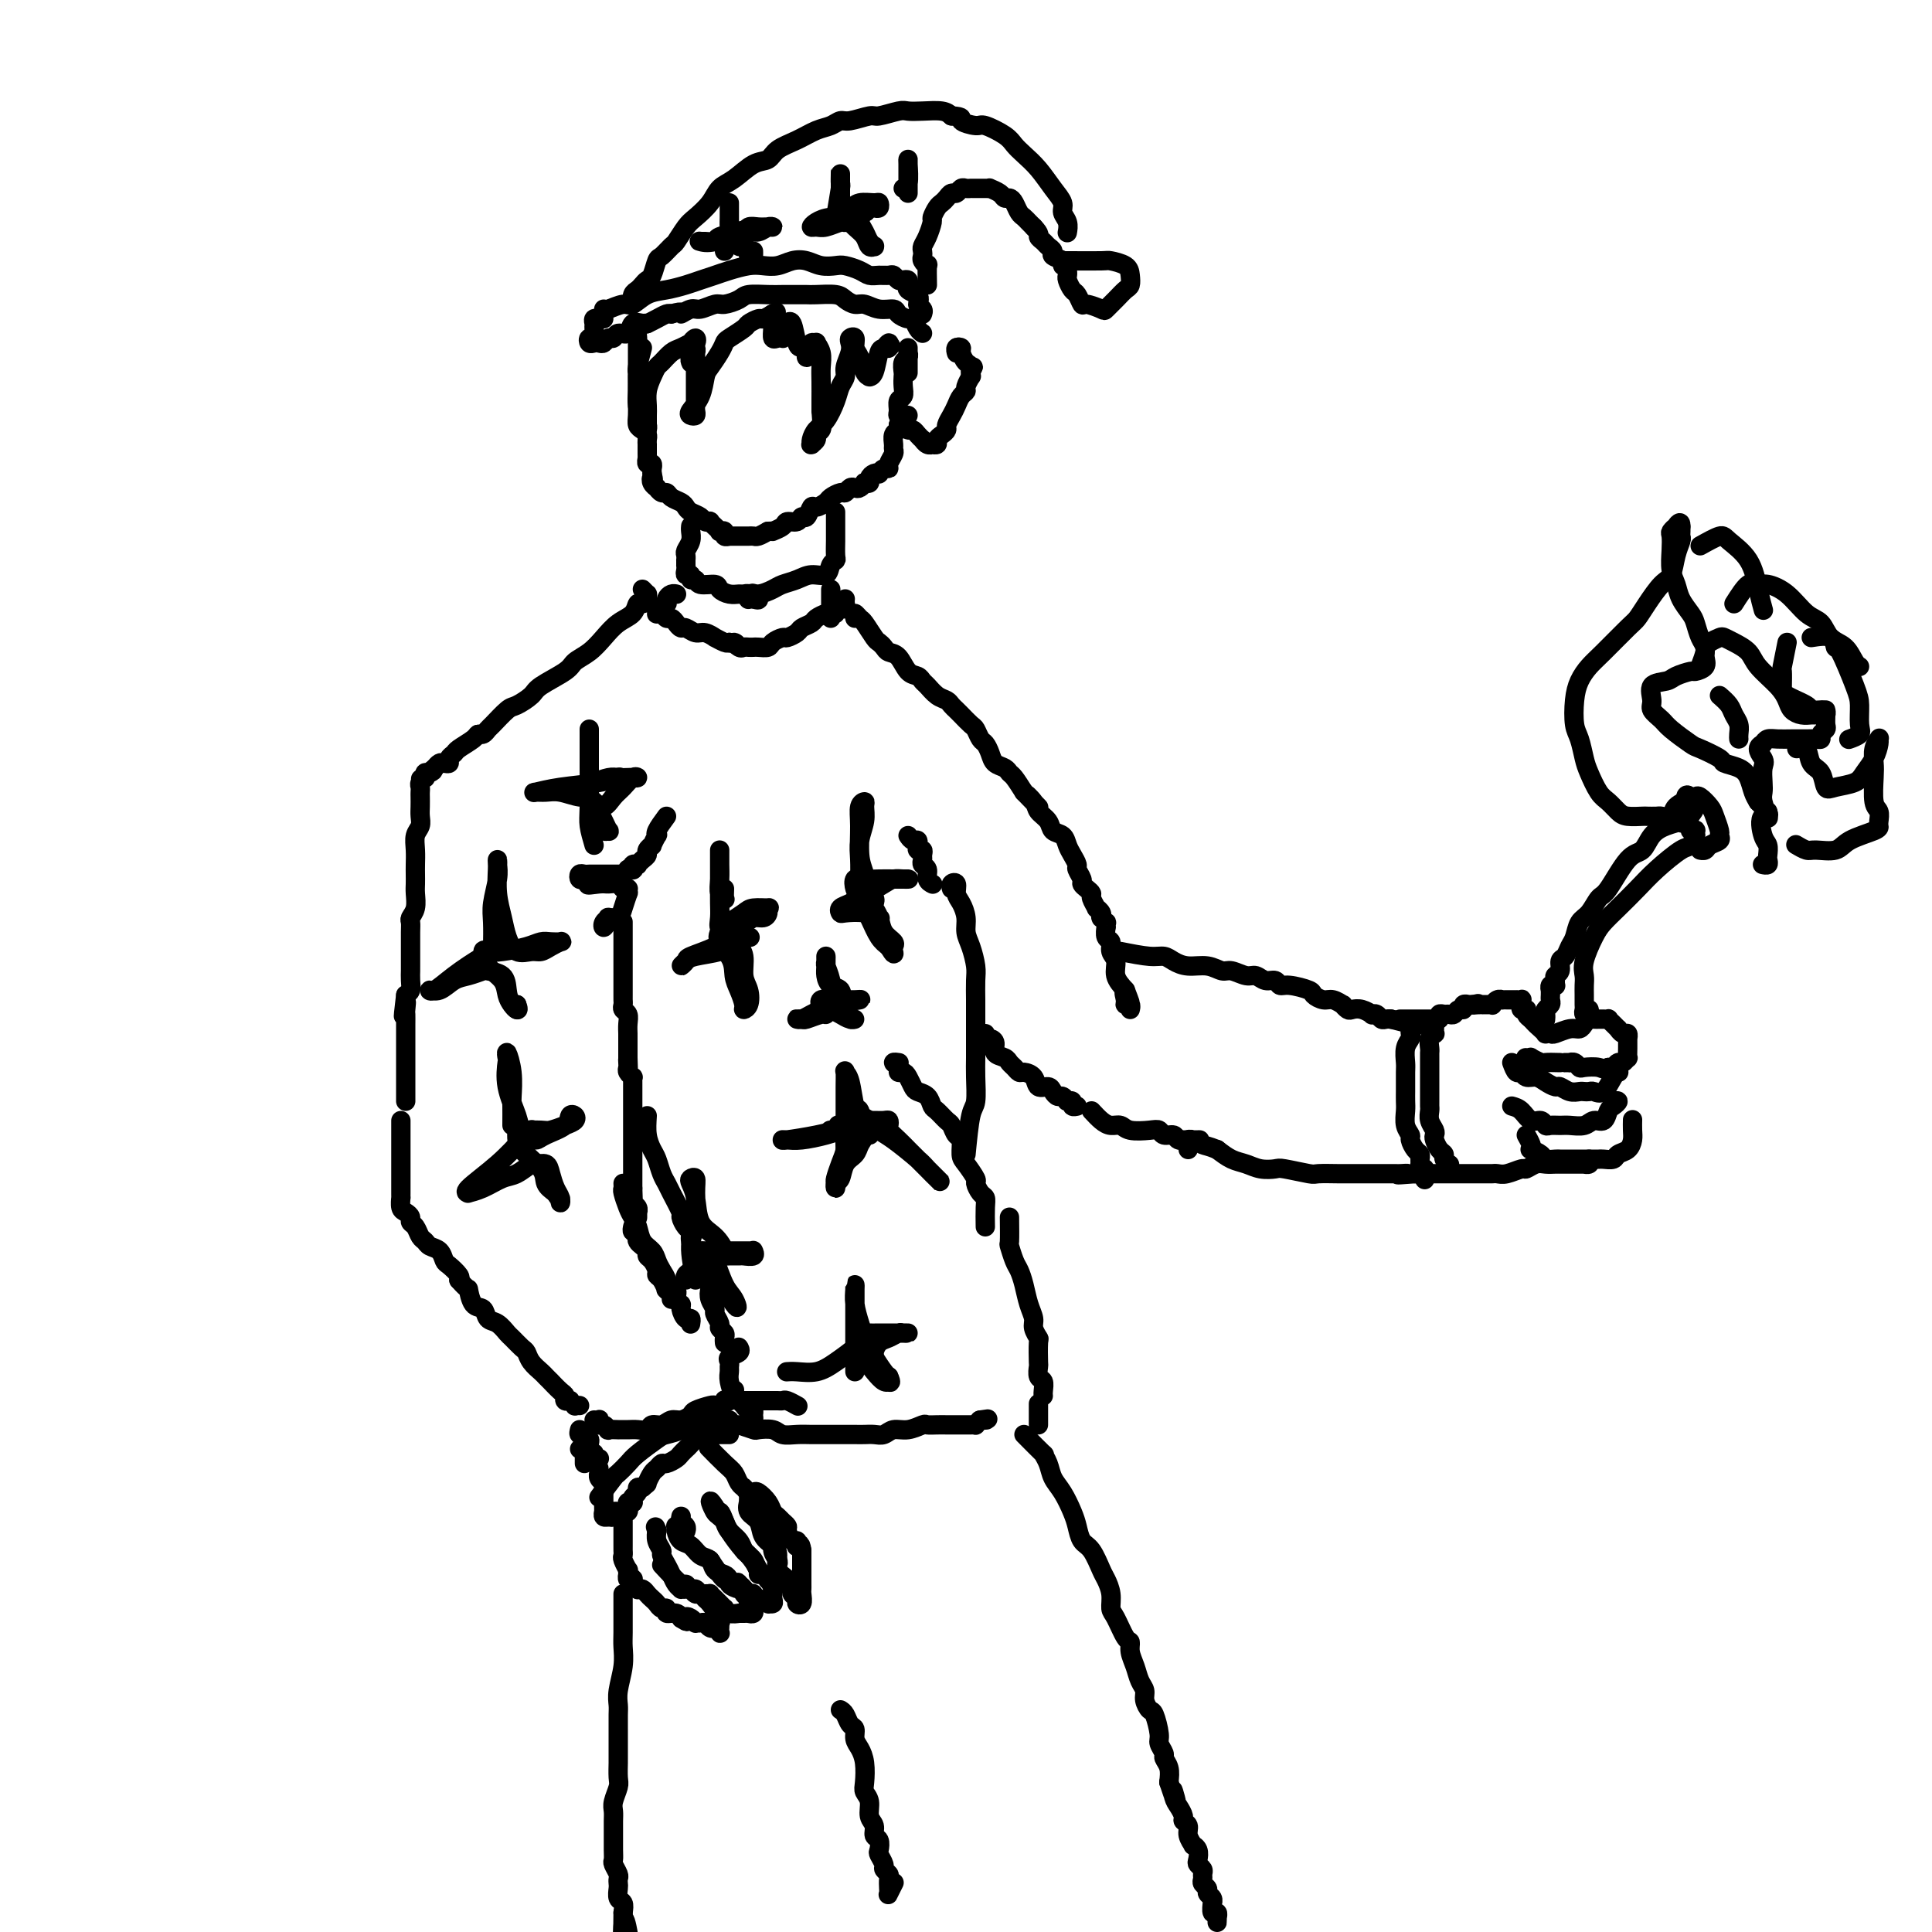 <svg viewBox='0 0 400 400' version='1.1' xmlns='http://www.w3.org/2000/svg' xmlns:xlink='http://www.w3.org/1999/xlink'><g fill='none' stroke='#000000' stroke-width='4' stroke-linecap='round' stroke-linejoin='round'><path d='M134,67c-0.309,-0.058 -0.619,-0.117 -1,0c-0.381,0.117 -0.834,0.408 -1,1c-0.166,0.592 -0.044,1.484 0,2c0.044,0.516 0.012,0.657 0,1c-0.012,0.343 -0.003,0.889 0,2c0.003,1.111 0.001,2.787 0,4c-0.001,1.213 -0.001,1.964 0,3c0.001,1.036 0.003,2.358 0,3c-0.003,0.642 -0.011,0.606 0,1c0.011,0.394 0.041,1.219 0,2c-0.041,0.781 -0.155,1.520 0,2c0.155,0.480 0.577,0.702 1,1c0.423,0.298 0.845,0.671 1,1c0.155,0.329 0.041,0.613 0,1c-0.041,0.387 -0.011,0.878 0,1c0.011,0.122 0.003,-0.126 0,0c-0.003,0.126 -0.002,0.626 0,1c0.002,0.374 0.004,0.621 0,1c-0.004,0.379 -0.015,0.890 0,1c0.015,0.110 0.057,-0.182 0,0c-0.057,0.182 -0.211,0.837 0,1c0.211,0.163 0.789,-0.166 1,0c0.211,0.166 0.057,0.828 0,1c-0.057,0.172 -0.015,-0.146 0,0c0.015,0.146 0.004,0.756 0,1c-0.004,0.244 -0.002,0.122 0,0'/><path d='M135,98c0.481,2.040 0.184,1.139 0,1c-0.184,-0.139 -0.256,0.484 0,1c0.256,0.516 0.841,0.926 1,1c0.159,0.074 -0.108,-0.187 0,0c0.108,0.187 0.593,0.824 1,1c0.407,0.176 0.738,-0.107 1,0c0.262,0.107 0.455,0.606 1,1c0.545,0.394 1.441,0.684 2,1c0.559,0.316 0.781,0.659 1,1c0.219,0.341 0.436,0.679 1,1c0.564,0.321 1.474,0.625 2,1c0.526,0.375 0.667,0.822 1,1c0.333,0.178 0.859,0.086 1,0c0.141,-0.086 -0.102,-0.168 0,0c0.102,0.168 0.548,0.585 1,1c0.452,0.415 0.909,0.829 1,1c0.091,0.171 -0.186,0.098 0,0c0.186,-0.098 0.834,-0.222 1,0c0.166,0.222 -0.149,0.792 0,1c0.149,0.208 0.762,0.056 1,0c0.238,-0.056 0.101,-0.015 0,0c-0.101,0.015 -0.167,0.004 0,0c0.167,-0.004 0.566,-0.001 1,0c0.434,0.001 0.904,0.000 1,0c0.096,-0.000 -0.181,-0.000 0,0c0.181,0.000 0.821,0.001 1,0c0.179,-0.001 -0.104,-0.003 0,0c0.104,0.003 0.595,0.011 1,0c0.405,-0.011 0.724,-0.041 1,0c0.276,0.041 0.507,0.155 1,0c0.493,-0.155 1.246,-0.577 2,-1'/><path d='M159,110c1.506,-0.112 0.771,0.109 1,0c0.229,-0.109 1.423,-0.549 2,-1c0.577,-0.451 0.536,-0.913 1,-1c0.464,-0.087 1.433,0.202 2,0c0.567,-0.202 0.733,-0.894 1,-1c0.267,-0.106 0.634,0.375 1,0c0.366,-0.375 0.732,-1.607 1,-2c0.268,-0.393 0.439,0.053 1,0c0.561,-0.053 1.512,-0.606 2,-1c0.488,-0.394 0.512,-0.628 1,-1c0.488,-0.372 1.440,-0.883 2,-1c0.560,-0.117 0.729,0.161 1,0c0.271,-0.161 0.646,-0.761 1,-1c0.354,-0.239 0.687,-0.116 1,0c0.313,0.116 0.605,0.224 1,0c0.395,-0.224 0.893,-0.782 1,-1c0.107,-0.218 -0.178,-0.097 0,0c0.178,0.097 0.817,0.171 1,0c0.183,-0.171 -0.092,-0.586 0,-1c0.092,-0.414 0.551,-0.828 1,-1c0.449,-0.172 0.890,-0.101 1,0c0.110,0.101 -0.110,0.230 0,0c0.110,-0.230 0.551,-0.821 1,-1c0.449,-0.179 0.905,0.055 1,0c0.095,-0.055 -0.172,-0.400 0,-1c0.172,-0.600 0.782,-1.456 1,-2c0.218,-0.544 0.045,-0.776 0,-1c-0.045,-0.224 0.040,-0.442 0,-1c-0.040,-0.558 -0.203,-1.458 0,-2c0.203,-0.542 0.772,-0.726 1,-1c0.228,-0.274 0.114,-0.637 0,-1'/><path d='M186,88c0.924,-2.279 0.233,-1.975 0,-2c-0.233,-0.025 -0.010,-0.378 0,-1c0.010,-0.622 -0.193,-1.514 0,-2c0.193,-0.486 0.783,-0.568 1,-1c0.217,-0.432 0.062,-1.215 0,-2c-0.062,-0.785 -0.031,-1.574 0,-2c0.031,-0.426 0.061,-0.491 0,-1c-0.061,-0.509 -0.212,-1.461 0,-2c0.212,-0.539 0.789,-0.664 1,-1c0.211,-0.336 0.057,-0.883 0,-1c-0.057,-0.117 -0.015,0.197 0,0c0.015,-0.197 0.004,-0.904 0,-1c-0.004,-0.096 -0.001,0.417 0,1c0.001,0.583 0.000,1.234 0,2c-0.000,0.766 -0.000,1.647 0,2c0.000,0.353 0.000,0.176 0,0'/><path d='M188,86c-0.429,-0.091 -0.858,-0.183 -1,0c-0.142,0.183 0.003,0.640 0,1c-0.003,0.360 -0.155,0.622 0,1c0.155,0.378 0.615,0.871 1,1c0.385,0.129 0.694,-0.105 1,0c0.306,0.105 0.608,0.550 1,1c0.392,0.450 0.875,0.905 1,1c0.125,0.095 -0.106,-0.170 0,0c0.106,0.170 0.549,0.775 1,1c0.451,0.225 0.908,0.072 1,0c0.092,-0.072 -0.182,-0.061 0,0c0.182,0.061 0.818,0.172 1,0c0.182,-0.172 -0.092,-0.626 0,-1c0.092,-0.374 0.550,-0.666 1,-1c0.450,-0.334 0.894,-0.709 1,-1c0.106,-0.291 -0.125,-0.498 0,-1c0.125,-0.502 0.607,-1.299 1,-2c0.393,-0.701 0.698,-1.306 1,-2c0.302,-0.694 0.603,-1.478 1,-2c0.397,-0.522 0.891,-0.784 1,-1c0.109,-0.216 -0.167,-0.388 0,-1c0.167,-0.612 0.776,-1.665 1,-2c0.224,-0.335 0.064,0.047 0,0c-0.064,-0.047 -0.032,-0.524 0,-1'/><path d='M201,77c1.071,-2.268 0.250,-0.440 0,0c-0.250,0.440 0.073,-0.510 0,-1c-0.073,-0.490 -0.541,-0.520 -1,-1c-0.459,-0.480 -0.908,-1.411 -1,-2c-0.092,-0.589 0.171,-0.837 0,-1c-0.171,-0.163 -0.778,-0.240 -1,0c-0.222,0.240 -0.060,0.796 0,1c0.060,0.204 0.016,0.055 0,0c-0.016,-0.055 -0.005,-0.016 0,0c0.005,0.016 0.002,0.008 0,0'/><path d='M125,66c-0.453,-0.007 -0.906,-0.014 -1,0c-0.094,0.014 0.172,0.050 0,0c-0.172,-0.050 -0.782,-0.186 -1,0c-0.218,0.186 -0.045,0.695 0,1c0.045,0.305 -0.037,0.408 0,1c0.037,0.592 0.195,1.675 0,2c-0.195,0.325 -0.743,-0.108 -1,0c-0.257,0.108 -0.224,0.757 0,1c0.224,0.243 0.638,0.080 1,0c0.362,-0.080 0.673,-0.078 1,0c0.327,0.078 0.669,0.233 1,0c0.331,-0.233 0.651,-0.855 1,-1c0.349,-0.145 0.727,0.185 1,0c0.273,-0.185 0.439,-0.886 1,-1c0.561,-0.114 1.515,0.359 2,0c0.485,-0.359 0.501,-1.550 1,-2c0.499,-0.450 1.482,-0.159 2,0c0.518,0.159 0.572,0.187 1,0c0.428,-0.187 1.231,-0.589 2,-1c0.769,-0.411 1.506,-0.832 2,-1c0.494,-0.168 0.747,-0.084 1,0'/><path d='M139,65c2.982,-0.863 1.939,-0.020 2,0c0.061,0.020 1.228,-0.782 2,-1c0.772,-0.218 1.150,0.148 2,0c0.850,-0.148 2.174,-0.810 3,-1c0.826,-0.190 1.155,0.093 2,0c0.845,-0.093 2.208,-0.561 3,-1c0.792,-0.439 1.014,-0.850 2,-1c0.986,-0.150 2.737,-0.040 4,0c1.263,0.040 2.036,0.010 3,0c0.964,-0.010 2.117,0.000 3,0c0.883,-0.000 1.497,-0.010 2,0c0.503,0.010 0.897,0.040 2,0c1.103,-0.040 2.917,-0.150 4,0c1.083,0.150 1.436,0.561 2,1c0.564,0.439 1.340,0.905 2,1c0.660,0.095 1.203,-0.180 2,0c0.797,0.180 1.849,0.817 3,1c1.151,0.183 2.402,-0.088 3,0c0.598,0.088 0.542,0.535 1,1c0.458,0.465 1.429,0.948 2,1c0.571,0.052 0.741,-0.326 1,0c0.259,0.326 0.608,1.357 1,2c0.392,0.643 0.826,0.898 1,1c0.174,0.102 0.087,0.051 0,0'/><path d='M125,64c0.126,0.128 0.252,0.256 1,0c0.748,-0.256 2.118,-0.895 3,-1c0.882,-0.105 1.275,0.323 2,0c0.725,-0.323 1.783,-1.396 3,-2c1.217,-0.604 2.593,-0.739 4,-1c1.407,-0.261 2.845,-0.648 4,-1c1.155,-0.352 2.027,-0.669 3,-1c0.973,-0.331 2.045,-0.676 3,-1c0.955,-0.324 1.792,-0.626 3,-1c1.208,-0.374 2.788,-0.819 4,-1c1.212,-0.181 2.057,-0.097 3,0c0.943,0.097 1.986,0.208 3,0c1.014,-0.208 2.000,-0.736 3,-1c1.000,-0.264 2.015,-0.264 3,0c0.985,0.264 1.941,0.793 3,1c1.059,0.207 2.223,0.094 3,0c0.777,-0.094 1.168,-0.169 2,0c0.832,0.169 2.107,0.580 3,1c0.893,0.420 1.405,0.848 2,1c0.595,0.152 1.272,0.027 2,0c0.728,-0.027 1.505,0.045 2,0c0.495,-0.045 0.707,-0.205 1,0c0.293,0.205 0.665,0.776 1,1c0.335,0.224 0.631,0.101 1,0c0.369,-0.101 0.810,-0.182 1,0c0.190,0.182 0.128,0.626 0,1c-0.128,0.374 -0.322,0.678 0,1c0.322,0.322 1.161,0.661 2,1'/><path d='M190,61c0.713,1.027 -0.005,1.596 0,2c0.005,0.404 0.733,0.644 1,1c0.267,0.356 0.072,0.826 0,1c-0.072,0.174 -0.021,0.050 0,0c0.021,-0.050 0.010,-0.025 0,0'/><path d='M131,63c-0.089,-0.755 -0.179,-1.510 0,-2c0.179,-0.490 0.626,-0.717 1,-1c0.374,-0.283 0.677,-0.624 1,-1c0.323,-0.376 0.668,-0.787 1,-1c0.332,-0.213 0.651,-0.226 1,-1c0.349,-0.774 0.727,-2.308 1,-3c0.273,-0.692 0.442,-0.541 1,-1c0.558,-0.459 1.504,-1.529 2,-2c0.496,-0.471 0.541,-0.343 1,-1c0.459,-0.657 1.332,-2.100 2,-3c0.668,-0.900 1.130,-1.257 2,-2c0.870,-0.743 2.149,-1.872 3,-3c0.851,-1.128 1.276,-2.256 2,-3c0.724,-0.744 1.747,-1.105 3,-2c1.253,-0.895 2.737,-2.324 4,-3c1.263,-0.676 2.306,-0.601 3,-1c0.694,-0.399 1.040,-1.274 2,-2c0.960,-0.726 2.534,-1.304 4,-2c1.466,-0.696 2.824,-1.511 4,-2c1.176,-0.489 2.172,-0.652 3,-1c0.828,-0.348 1.489,-0.882 2,-1c0.511,-0.118 0.871,0.178 2,0c1.129,-0.178 3.028,-0.832 4,-1c0.972,-0.168 1.016,0.150 2,0c0.984,-0.150 2.907,-0.770 4,-1c1.093,-0.230 1.355,-0.072 2,0c0.645,0.072 1.674,0.058 3,0c1.326,-0.058 2.950,-0.159 4,0c1.050,0.159 1.525,0.580 2,1'/><path d='M197,24c2.918,0.159 1.712,0.556 2,1c0.288,0.444 2.068,0.933 3,1c0.932,0.067 1.015,-0.290 2,0c0.985,0.290 2.872,1.225 4,2c1.128,0.775 1.497,1.391 2,2c0.503,0.609 1.139,1.213 2,2c0.861,0.787 1.947,1.757 3,3c1.053,1.243 2.072,2.757 3,4c0.928,1.243 1.765,2.214 2,3c0.235,0.786 -0.133,1.386 0,2c0.133,0.614 0.767,1.242 1,2c0.233,0.758 0.067,1.645 0,2c-0.067,0.355 -0.033,0.177 0,0'/><path d='M192,59c-0.030,-1.715 -0.060,-3.429 0,-4c0.060,-0.571 0.212,0.002 0,0c-0.212,-0.002 -0.786,-0.580 -1,-1c-0.214,-0.420 -0.067,-0.684 0,-1c0.067,-0.316 0.056,-0.685 0,-1c-0.056,-0.315 -0.156,-0.574 0,-1c0.156,-0.426 0.566,-1.017 1,-2c0.434,-0.983 0.890,-2.357 1,-3c0.110,-0.643 -0.125,-0.555 0,-1c0.125,-0.445 0.611,-1.425 1,-2c0.389,-0.575 0.682,-0.746 1,-1c0.318,-0.254 0.663,-0.590 1,-1c0.337,-0.410 0.668,-0.895 1,-1c0.332,-0.105 0.665,0.168 1,0c0.335,-0.168 0.670,-0.777 1,-1c0.330,-0.223 0.653,-0.060 1,0c0.347,0.060 0.718,0.015 1,0c0.282,-0.015 0.475,-0.001 1,0c0.525,0.001 1.384,-0.010 2,0c0.616,0.010 0.991,0.041 1,0c0.009,-0.041 -0.349,-0.153 0,0c0.349,0.153 1.403,0.569 2,1c0.597,0.431 0.737,0.875 1,1c0.263,0.125 0.648,-0.069 1,0c0.352,0.069 0.672,0.400 1,1c0.328,0.600 0.665,1.470 1,2c0.335,0.530 0.667,0.720 1,1c0.333,0.280 0.667,0.652 1,1c0.333,0.348 0.667,0.674 1,1'/><path d='M214,47c1.569,1.643 0.993,1.750 1,2c0.007,0.250 0.598,0.644 1,1c0.402,0.356 0.614,0.673 1,1c0.386,0.327 0.944,0.662 1,1c0.056,0.338 -0.391,0.678 0,1c0.391,0.322 1.621,0.625 2,1c0.379,0.375 -0.095,0.822 0,1c0.095,0.178 0.757,0.088 1,0c0.243,-0.088 0.068,-0.174 0,0c-0.068,0.174 -0.030,0.609 0,1c0.030,0.391 0.050,0.740 0,1c-0.050,0.260 -0.170,0.433 0,1c0.170,0.567 0.631,1.528 1,2c0.369,0.472 0.647,0.454 1,1c0.353,0.546 0.780,1.657 1,2c0.220,0.343 0.234,-0.083 1,0c0.766,0.083 2.286,0.675 3,1c0.714,0.325 0.622,0.383 1,0c0.378,-0.383 1.225,-1.205 2,-2c0.775,-0.795 1.479,-1.562 2,-2c0.521,-0.438 0.859,-0.548 1,-1c0.141,-0.452 0.084,-1.245 0,-2c-0.084,-0.755 -0.194,-1.470 -1,-2c-0.806,-0.530 -2.307,-0.874 -3,-1c-0.693,-0.126 -0.577,-0.034 -2,0c-1.423,0.034 -4.383,0.009 -6,0c-1.617,-0.009 -1.891,-0.003 -2,0c-0.109,0.003 -0.055,0.001 0,0'/><path d='M150,52c0.423,-1.635 0.845,-3.270 1,-4c0.155,-0.730 0.041,-0.554 0,-1c-0.041,-0.446 -0.011,-1.514 0,-2c0.011,-0.486 0.003,-0.390 0,-1c-0.003,-0.610 -0.001,-1.925 0,-2c0.001,-0.075 0.000,1.089 0,2c-0.000,0.911 -0.001,1.570 0,2c0.001,0.430 0.002,0.633 0,1c-0.002,0.367 -0.008,0.898 0,1c0.008,0.102 0.029,-0.225 0,0c-0.029,0.225 -0.107,1.003 0,1c0.107,-0.003 0.399,-0.785 1,-1c0.601,-0.215 1.510,0.139 2,0c0.490,-0.139 0.560,-0.770 1,-1c0.440,-0.230 1.251,-0.057 2,0c0.749,0.057 1.438,0.000 2,0c0.562,-0.000 0.999,0.056 1,0c0.001,-0.056 -0.433,-0.225 -1,0c-0.567,0.225 -1.265,0.844 -2,1c-0.735,0.156 -1.506,-0.150 -2,0c-0.494,0.150 -0.713,0.757 -1,1c-0.287,0.243 -0.644,0.121 -1,0'/><path d='M153,49c-1.086,0.553 -0.301,0.936 0,1c0.301,0.064 0.118,-0.190 0,0c-0.118,0.190 -0.171,0.825 0,1c0.171,0.175 0.568,-0.110 1,0c0.432,0.110 0.900,0.615 1,1c0.100,0.385 -0.169,0.649 0,1c0.169,0.351 0.777,0.787 1,1c0.223,0.213 0.060,0.201 0,0c-0.060,-0.201 -0.016,-0.593 0,-1c0.016,-0.407 0.005,-0.831 0,-1c-0.005,-0.169 -0.002,-0.085 0,0'/><path d='M154,48c-2.054,0.309 -4.107,0.618 -5,1c-0.893,0.382 -0.625,0.836 -1,1c-0.375,0.164 -1.392,0.036 -2,0c-0.608,-0.036 -0.807,0.018 -1,0c-0.193,-0.018 -0.382,-0.108 0,0c0.382,0.108 1.334,0.414 3,0c1.666,-0.414 4.048,-1.547 5,-2c0.952,-0.453 0.476,-0.227 0,0'/><path d='M173,45c0.423,-2.479 0.845,-4.959 1,-6c0.155,-1.041 0.041,-0.645 0,-1c-0.041,-0.355 -0.011,-1.461 0,-2c0.011,-0.539 0.003,-0.509 0,0c-0.003,0.509 -0.001,1.499 0,2c0.001,0.501 0.001,0.512 0,1c-0.001,0.488 -0.002,1.451 0,2c0.002,0.549 0.007,0.684 0,1c-0.007,0.316 -0.025,0.813 0,1c0.025,0.187 0.094,0.064 0,0c-0.094,-0.064 -0.351,-0.071 0,0c0.351,0.071 1.310,0.219 2,0c0.690,-0.219 1.110,-0.804 2,-1c0.890,-0.196 2.249,-0.001 3,0c0.751,0.001 0.892,-0.192 1,0c0.108,0.192 0.181,0.769 0,1c-0.181,0.231 -0.616,0.114 -1,0c-0.384,-0.114 -0.716,-0.227 -1,0c-0.284,0.227 -0.519,0.793 -1,1c-0.481,0.207 -1.206,0.056 -2,0c-0.794,-0.056 -1.655,-0.016 -2,0c-0.345,0.016 -0.172,0.008 0,0'/><path d='M175,44c-1.020,0.438 -0.571,0.534 0,1c0.571,0.466 1.263,1.302 2,2c0.737,0.698 1.519,1.260 2,2c0.481,0.740 0.662,1.660 1,2c0.338,0.340 0.834,0.099 1,0c0.166,-0.099 0.002,-0.058 0,0c-0.002,0.058 0.158,0.131 0,0c-0.158,-0.131 -0.635,-0.466 -1,-1c-0.365,-0.534 -0.619,-1.267 -1,-2c-0.381,-0.733 -0.890,-1.465 -1,-2c-0.110,-0.535 0.177,-0.871 0,-1c-0.177,-0.129 -0.819,-0.050 -1,0c-0.181,0.050 0.100,0.070 0,0c-0.100,-0.070 -0.579,-0.229 -1,0c-0.421,0.229 -0.782,0.847 -1,1c-0.218,0.153 -0.291,-0.158 -1,0c-0.709,0.158 -2.052,0.784 -3,1c-0.948,0.216 -1.499,0.020 -2,0c-0.501,-0.020 -0.950,0.134 -1,0c-0.050,-0.134 0.299,-0.558 1,-1c0.701,-0.442 1.755,-0.902 3,-1c1.245,-0.098 2.681,0.166 4,0c1.319,-0.166 2.520,-0.762 3,-1c0.480,-0.238 0.240,-0.119 0,0'/><path d='M188,40c0.000,-1.600 0.000,-3.199 0,-4c-0.000,-0.801 -0.000,-0.803 0,-1c0.000,-0.197 0.001,-0.589 0,-1c-0.001,-0.411 -0.004,-0.842 0,-1c0.004,-0.158 0.015,-0.042 0,0c-0.015,0.042 -0.056,0.011 0,1c0.056,0.989 0.207,2.997 0,4c-0.207,1.003 -0.774,1.001 -1,1c-0.226,-0.001 -0.113,-0.000 0,0'/><path d='M133,72c-0.423,1.588 -0.846,3.176 -1,4c-0.154,0.824 -0.038,0.883 0,1c0.038,0.117 -0.000,0.293 0,1c0.000,0.707 0.038,1.944 0,3c-0.038,1.056 -0.154,1.929 0,3c0.154,1.071 0.577,2.340 1,3c0.423,0.660 0.845,0.711 1,1c0.155,0.289 0.041,0.818 0,1c-0.041,0.182 -0.011,0.019 0,0c0.011,-0.019 0.002,0.105 0,0c-0.002,-0.105 0.002,-0.440 0,-1c-0.002,-0.560 -0.012,-1.344 0,-2c0.012,-0.656 0.044,-1.183 0,-2c-0.044,-0.817 -0.163,-1.925 0,-3c0.163,-1.075 0.610,-2.119 1,-3c0.390,-0.881 0.725,-1.599 1,-2c0.275,-0.401 0.489,-0.484 1,-1c0.511,-0.516 1.317,-1.464 2,-2c0.683,-0.536 1.242,-0.662 2,-1c0.758,-0.338 1.716,-0.890 2,-1c0.284,-0.110 -0.106,0.222 0,0c0.106,-0.222 0.708,-0.999 1,-1c0.292,-0.001 0.274,0.773 0,1c-0.274,0.227 -0.805,-0.093 -1,0c-0.195,0.093 -0.056,0.598 0,1c0.056,0.402 0.028,0.701 0,1'/><path d='M143,73c0.929,-0.140 0.253,0.510 0,1c-0.253,0.490 -0.082,0.820 0,1c0.082,0.180 0.074,0.210 0,0c-0.074,-0.210 -0.216,-0.661 0,-1c0.216,-0.339 0.790,-0.568 1,-1c0.210,-0.432 0.056,-1.069 0,-1c-0.056,0.069 -0.015,0.845 0,1c0.015,0.155 0.004,-0.309 0,0c-0.004,0.309 -0.001,1.392 0,2c0.001,0.608 0.001,0.741 0,2c-0.001,1.259 -0.004,3.644 0,5c0.004,1.356 0.013,1.682 0,2c-0.013,0.318 -0.049,0.628 0,1c0.049,0.372 0.184,0.808 0,1c-0.184,0.192 -0.688,0.141 -1,0c-0.312,-0.141 -0.431,-0.373 0,-1c0.431,-0.627 1.411,-1.649 2,-3c0.589,-1.351 0.786,-3.029 1,-4c0.214,-0.971 0.446,-1.234 1,-2c0.554,-0.766 1.428,-2.036 2,-3c0.572,-0.964 0.840,-1.621 1,-2c0.160,-0.379 0.213,-0.479 1,-1c0.787,-0.521 2.308,-1.463 3,-2c0.692,-0.537 0.557,-0.670 1,-1c0.443,-0.330 1.465,-0.858 2,-1c0.535,-0.142 0.581,0.102 1,0c0.419,-0.102 1.209,-0.551 2,-1'/><path d='M160,65c1.392,-0.764 0.372,-0.173 0,0c-0.372,0.173 -0.097,-0.073 0,0c0.097,0.073 0.016,0.464 0,1c-0.016,0.536 0.035,1.216 0,2c-0.035,0.784 -0.154,1.672 0,2c0.154,0.328 0.581,0.094 1,0c0.419,-0.094 0.830,-0.050 1,0c0.170,0.050 0.097,0.105 0,0c-0.097,-0.105 -0.219,-0.372 0,-1c0.219,-0.628 0.780,-1.618 1,-2c0.220,-0.382 0.100,-0.156 0,0c-0.100,0.156 -0.180,0.240 0,0c0.180,-0.240 0.622,-0.806 1,0c0.378,0.806 0.694,2.984 1,4c0.306,1.016 0.604,0.871 1,1c0.396,0.129 0.891,0.533 1,1c0.109,0.467 -0.168,0.997 0,1c0.168,0.003 0.781,-0.521 1,-1c0.219,-0.479 0.044,-0.914 0,-1c-0.044,-0.086 0.045,0.178 0,0c-0.045,-0.178 -0.222,-0.799 0,-1c0.222,-0.201 0.844,0.017 1,0c0.156,-0.017 -0.154,-0.268 0,0c0.154,0.268 0.773,1.055 1,2c0.227,0.945 0.061,2.047 0,3c-0.061,0.953 -0.016,1.757 0,3c0.016,1.243 0.005,2.927 0,4c-0.005,1.073 -0.002,1.537 0,2'/><path d='M170,85c0.220,3.023 0.269,3.580 0,4c-0.269,0.420 -0.857,0.701 -1,1c-0.143,0.299 0.157,0.614 0,1c-0.157,0.386 -0.772,0.843 -1,1c-0.228,0.157 -0.069,0.013 0,0c0.069,-0.013 0.050,0.103 0,0c-0.050,-0.103 -0.130,-0.426 0,-1c0.130,-0.574 0.470,-1.400 1,-2c0.530,-0.600 1.251,-0.975 2,-2c0.749,-1.025 1.525,-2.701 2,-4c0.475,-1.299 0.649,-2.221 1,-3c0.351,-0.779 0.877,-1.413 1,-2c0.123,-0.587 -0.159,-1.126 0,-2c0.159,-0.874 0.760,-2.084 1,-3c0.240,-0.916 0.120,-1.537 0,-2c-0.120,-0.463 -0.240,-0.769 0,-1c0.240,-0.231 0.839,-0.388 1,0c0.161,0.388 -0.114,1.319 0,2c0.114,0.681 0.619,1.111 1,2c0.381,0.889 0.637,2.238 1,3c0.363,0.762 0.832,0.936 1,1c0.168,0.064 0.034,0.017 0,0c-0.034,-0.017 0.032,-0.003 0,0c-0.032,0.003 -0.163,-0.004 0,0c0.163,0.004 0.618,0.018 1,-1c0.382,-1.018 0.690,-3.067 1,-4c0.310,-0.933 0.622,-0.751 1,-1c0.378,-0.249 0.822,-0.928 1,-1c0.178,-0.072 0.089,0.464 0,1'/><path d='M184,72c0.778,-0.778 0.222,-0.222 0,0c-0.222,0.222 -0.111,0.111 0,0'/><path d='M143,109c0.008,-0.067 0.016,-0.135 0,0c-0.016,0.135 -0.057,0.471 0,1c0.057,0.529 0.211,1.251 0,2c-0.211,0.749 -0.789,1.525 -1,2c-0.211,0.475 -0.057,0.648 0,1c0.057,0.352 0.015,0.882 0,1c-0.015,0.118 -0.005,-0.174 0,0c0.005,0.174 0.005,0.816 0,1c-0.005,0.184 -0.016,-0.090 0,0c0.016,0.090 0.061,0.545 0,1c-0.061,0.455 -0.226,0.911 0,1c0.226,0.089 0.842,-0.187 1,0c0.158,0.187 -0.141,0.837 0,1c0.141,0.163 0.723,-0.163 1,0c0.277,0.163 0.249,0.814 1,1c0.751,0.186 2.281,-0.094 3,0c0.719,0.094 0.627,0.560 1,1c0.373,0.440 1.210,0.854 2,1c0.790,0.146 1.531,0.025 2,0c0.469,-0.025 0.664,0.046 1,0c0.336,-0.046 0.812,-0.208 1,0c0.188,0.208 0.089,0.787 0,1c-0.089,0.213 -0.168,0.061 0,0c0.168,-0.061 0.584,-0.030 1,0'/><path d='M156,124c2.148,0.689 0.518,-0.589 0,-1c-0.518,-0.411 0.076,0.043 1,0c0.924,-0.043 2.177,-0.584 3,-1c0.823,-0.416 1.214,-0.706 2,-1c0.786,-0.294 1.966,-0.590 3,-1c1.034,-0.410 1.923,-0.934 3,-1c1.077,-0.066 2.341,0.326 3,0c0.659,-0.326 0.712,-1.370 1,-2c0.288,-0.630 0.809,-0.844 1,-1c0.191,-0.156 0.051,-0.252 0,-1c-0.051,-0.748 -0.014,-2.148 0,-3c0.014,-0.852 0.004,-1.156 0,-2c-0.004,-0.844 -0.001,-2.227 0,-3c0.001,-0.773 0.000,-0.935 0,-1c-0.000,-0.065 -0.000,-0.032 0,0'/><path d='M140,123c-0.022,-0.006 -0.045,-0.012 0,0c0.045,0.012 0.157,0.041 0,0c-0.157,-0.041 -0.582,-0.151 -1,0c-0.418,0.151 -0.830,0.562 -1,1c-0.170,0.438 -0.097,0.902 0,1c0.097,0.098 0.218,-0.171 0,0c-0.218,0.171 -0.776,0.782 -1,1c-0.224,0.218 -0.113,0.045 0,0c0.113,-0.045 0.229,0.040 0,0c-0.229,-0.040 -0.805,-0.203 -1,0c-0.195,0.203 -0.011,0.772 0,1c0.011,0.228 -0.152,0.116 0,0c0.152,-0.116 0.618,-0.237 1,0c0.382,0.237 0.679,0.833 1,1c0.321,0.167 0.667,-0.095 1,0c0.333,0.095 0.655,0.546 1,1c0.345,0.454 0.713,0.910 1,1c0.287,0.090 0.492,-0.187 1,0c0.508,0.187 1.320,0.838 2,1c0.680,0.162 1.229,-0.167 2,0c0.771,0.167 1.763,0.828 2,1c0.237,0.172 -0.282,-0.146 0,0c0.282,0.146 1.366,0.756 2,1c0.634,0.244 0.817,0.122 1,0'/><path d='M151,133c2.499,0.868 1.247,0.036 1,0c-0.247,-0.036 0.510,0.722 1,1c0.490,0.278 0.713,0.075 1,0c0.287,-0.075 0.639,-0.023 1,0c0.361,0.023 0.731,0.016 1,0c0.269,-0.016 0.438,-0.042 1,0c0.562,0.042 1.517,0.152 2,0c0.483,-0.152 0.496,-0.565 1,-1c0.504,-0.435 1.501,-0.890 2,-1c0.499,-0.110 0.500,0.125 1,0c0.500,-0.125 1.500,-0.612 2,-1c0.500,-0.388 0.501,-0.679 1,-1c0.499,-0.321 1.497,-0.674 2,-1c0.503,-0.326 0.512,-0.627 1,-1c0.488,-0.373 1.455,-0.818 2,-1c0.545,-0.182 0.667,-0.102 1,0c0.333,0.102 0.878,0.224 1,0c0.122,-0.224 -0.177,-0.795 0,-1c0.177,-0.205 0.832,-0.045 1,0c0.168,0.045 -0.151,-0.027 0,0c0.151,0.027 0.772,0.151 1,0c0.228,-0.151 0.061,-0.579 0,-1c-0.061,-0.421 -0.018,-0.835 0,-1c0.018,-0.165 0.009,-0.083 0,0'/><path d='M172,122c0.000,2.000 0.000,4.000 0,5c0.000,1.000 0.000,1.000 0,1c0.000,0.000 0.000,0.000 0,0'/><path d='M133,122c0.429,0.444 0.858,0.888 1,1c0.142,0.112 -0.002,-0.107 0,0c0.002,0.107 0.149,0.542 0,1c-0.149,0.458 -0.595,0.941 -1,1c-0.405,0.059 -0.768,-0.304 -1,0c-0.232,0.304 -0.332,1.275 -1,2c-0.668,0.725 -1.905,1.204 -3,2c-1.095,0.796 -2.048,1.908 -3,3c-0.952,1.092 -1.902,2.165 -3,3c-1.098,0.835 -2.343,1.432 -3,2c-0.657,0.568 -0.727,1.106 -2,2c-1.273,0.894 -3.749,2.145 -5,3c-1.251,0.855 -1.277,1.314 -2,2c-0.723,0.686 -2.144,1.599 -3,2c-0.856,0.401 -1.147,0.289 -2,1c-0.853,0.711 -2.268,2.245 -3,3c-0.732,0.755 -0.781,0.731 -1,1c-0.219,0.269 -0.608,0.832 -1,1c-0.392,0.168 -0.789,-0.057 -1,0c-0.211,0.057 -0.238,0.397 -1,1c-0.762,0.603 -2.260,1.468 -3,2c-0.740,0.532 -0.723,0.730 -1,1c-0.277,0.270 -0.848,0.611 -1,1c-0.152,0.389 0.114,0.826 0,1c-0.114,0.174 -0.608,0.085 -1,0c-0.392,-0.085 -0.684,-0.167 -1,0c-0.316,0.167 -0.658,0.584 -1,1'/><path d='M90,159c-5.193,3.935 -2.175,1.771 -1,1c1.175,-0.771 0.507,-0.151 0,0c-0.507,0.151 -0.854,-0.167 -1,0c-0.146,0.167 -0.092,0.818 0,1c0.092,0.182 0.221,-0.107 0,0c-0.221,0.107 -0.791,0.609 -1,1c-0.209,0.391 -0.056,0.671 0,1c0.056,0.329 0.016,0.707 0,1c-0.016,0.293 -0.008,0.500 0,1c0.008,0.500 0.016,1.291 0,2c-0.016,0.709 -0.057,1.334 0,2c0.057,0.666 0.211,1.371 0,2c-0.211,0.629 -0.789,1.180 -1,2c-0.211,0.820 -0.057,1.909 0,3c0.057,1.091 0.016,2.182 0,3c-0.016,0.818 -0.008,1.361 0,2c0.008,0.639 0.016,1.375 0,2c-0.016,0.625 -0.057,1.139 0,2c0.057,0.861 0.211,2.070 0,3c-0.211,0.930 -0.789,1.581 -1,2c-0.211,0.419 -0.057,0.606 0,1c0.057,0.394 0.015,0.994 0,2c-0.015,1.006 -0.004,2.419 0,3c0.004,0.581 0.002,0.330 0,1c-0.002,0.670 -0.003,2.260 0,3c0.003,0.740 0.011,0.631 0,1c-0.011,0.369 -0.041,1.215 0,2c0.041,0.785 0.155,1.510 0,2c-0.155,0.490 -0.577,0.745 -1,1'/><path d='M84,206c-0.928,7.672 -0.249,3.351 0,2c0.249,-1.351 0.067,0.268 0,1c-0.067,0.732 -0.018,0.577 0,1c0.018,0.423 0.005,1.426 0,2c-0.005,0.574 -0.001,0.721 0,1c0.001,0.279 0.000,0.691 0,1c-0.000,0.309 -0.000,0.517 0,1c0.000,0.483 0.000,1.243 0,2c-0.000,0.757 -0.000,1.511 0,2c0.000,0.489 0.000,0.712 0,1c-0.000,0.288 -0.000,0.641 0,1c0.000,0.359 0.000,0.722 0,1c-0.000,0.278 -0.000,0.469 0,1c0.000,0.531 0.000,1.400 0,2c-0.000,0.600 -0.000,0.931 0,1c0.000,0.069 0.000,-0.125 0,0c-0.000,0.125 -0.000,0.570 0,1c0.000,0.430 0.000,0.847 0,1c-0.000,0.153 -0.000,0.044 0,0c0.000,-0.044 0.000,-0.022 0,0'/><path d='M83,232c0.000,1.151 0.000,2.301 0,3c-0.000,0.699 -0.000,0.946 0,1c0.000,0.054 0.000,-0.087 0,0c-0.000,0.087 -0.000,0.401 0,1c0.000,0.599 0.000,1.483 0,2c-0.000,0.517 -0.000,0.668 0,1c0.000,0.332 0.000,0.845 0,1c-0.000,0.155 -0.000,-0.046 0,0c0.000,0.046 0.000,0.341 0,1c-0.000,0.659 -0.000,1.683 0,2c0.000,0.317 0.000,-0.074 0,0c-0.000,0.074 -0.000,0.613 0,1c0.000,0.387 0.000,0.624 0,1c-0.000,0.376 -0.001,0.892 0,1c0.001,0.108 0.003,-0.192 0,0c-0.003,0.192 -0.011,0.878 0,1c0.011,0.122 0.041,-0.318 0,0c-0.041,0.318 -0.151,1.394 0,2c0.151,0.606 0.565,0.744 1,1c0.435,0.256 0.890,0.632 1,1c0.110,0.368 -0.126,0.729 0,1c0.126,0.271 0.615,0.453 1,1c0.385,0.547 0.667,1.460 1,2c0.333,0.540 0.718,0.707 1,1c0.282,0.293 0.461,0.712 1,1c0.539,0.288 1.437,0.445 2,1c0.563,0.555 0.790,1.510 1,2c0.210,0.490 0.403,0.517 1,1c0.597,0.483 1.599,1.424 2,2c0.401,0.576 0.200,0.788 0,1'/><path d='M95,265c2.124,2.445 1.934,1.557 2,2c0.066,0.443 0.389,2.217 1,3c0.611,0.783 1.511,0.576 2,1c0.489,0.424 0.569,1.480 1,2c0.431,0.520 1.215,0.506 2,1c0.785,0.494 1.571,1.497 2,2c0.429,0.503 0.500,0.506 1,1c0.500,0.494 1.429,1.480 2,2c0.571,0.520 0.784,0.574 1,1c0.216,0.426 0.434,1.222 1,2c0.566,0.778 1.479,1.536 2,2c0.521,0.464 0.652,0.635 1,1c0.348,0.365 0.915,0.925 1,1c0.085,0.075 -0.313,-0.333 0,0c0.313,0.333 1.337,1.409 2,2c0.663,0.591 0.966,0.698 1,1c0.034,0.302 -0.202,0.799 0,1c0.202,0.201 0.842,0.106 1,0c0.158,-0.106 -0.168,-0.225 0,0c0.168,0.225 0.828,0.792 1,1c0.172,0.208 -0.146,0.056 0,0c0.146,-0.056 0.756,-0.016 1,0c0.244,0.016 0.122,0.008 0,0'/><path d='M138,169c-0.837,1.138 -1.673,2.276 -2,3c-0.327,0.724 -0.144,1.034 0,1c0.144,-0.034 0.250,-0.413 0,0c-0.250,0.413 -0.854,1.616 -1,2c-0.146,0.384 0.167,-0.051 0,0c-0.167,0.051 -0.814,0.588 -1,1c-0.186,0.412 0.090,0.698 0,1c-0.090,0.302 -0.546,0.621 -1,1c-0.454,0.379 -0.905,0.820 -1,1c-0.095,0.180 0.167,0.101 0,0c-0.167,-0.101 -0.762,-0.224 -1,0c-0.238,0.224 -0.120,0.796 0,1c0.120,0.204 0.243,0.041 0,0c-0.243,-0.041 -0.853,0.042 -1,0c-0.147,-0.042 0.168,-0.207 0,0c-0.168,0.207 -0.817,0.788 -1,1c-0.183,0.212 0.102,0.057 0,0c-0.102,-0.057 -0.591,-0.015 -1,0c-0.409,0.015 -0.740,0.004 -1,0c-0.260,-0.004 -0.451,-0.001 -1,0c-0.549,0.001 -1.457,-0.001 -2,0c-0.543,0.001 -0.721,0.004 -1,0c-0.279,-0.004 -0.661,-0.015 -1,0c-0.339,0.015 -0.637,0.056 -1,0c-0.363,-0.056 -0.791,-0.208 -1,0c-0.209,0.208 -0.200,0.777 0,1c0.200,0.223 0.592,0.098 1,0c0.408,-0.098 0.831,-0.171 1,0c0.169,0.171 0.085,0.585 0,1'/><path d='M122,183c-1.031,0.460 0.890,0.109 2,0c1.110,-0.109 1.408,0.024 2,0c0.592,-0.024 1.479,-0.204 2,0c0.521,0.204 0.675,0.791 1,1c0.325,0.209 0.820,0.039 1,0c0.180,-0.039 0.045,0.051 0,0c-0.045,-0.051 0.000,-0.245 0,0c-0.000,0.245 -0.045,0.930 0,1c0.045,0.070 0.180,-0.474 0,0c-0.180,0.474 -0.676,1.967 -1,3c-0.324,1.033 -0.475,1.608 -1,2c-0.525,0.392 -1.425,0.603 -2,1c-0.575,0.397 -0.826,0.982 -1,1c-0.174,0.018 -0.271,-0.531 0,-1c0.271,-0.469 0.910,-0.858 1,-1c0.090,-0.142 -0.368,-0.038 0,0c0.368,0.038 1.563,0.010 2,0c0.437,-0.010 0.118,-0.003 0,0c-0.118,0.003 -0.034,0.001 0,0c0.034,-0.001 0.017,-0.000 0,0'/><path d='M129,191c-0.000,-0.120 -0.000,-0.240 0,0c0.000,0.240 0.000,0.839 0,1c-0.000,0.161 -0.000,-0.115 0,0c0.000,0.115 0.000,0.622 0,1c-0.000,0.378 -0.000,0.627 0,1c0.000,0.373 0.000,0.871 0,1c-0.000,0.129 -0.000,-0.113 0,0c0.000,0.113 0.000,0.579 0,1c-0.000,0.421 -0.000,0.798 0,1c0.000,0.202 0.000,0.229 0,1c-0.000,0.771 -0.000,2.287 0,3c0.000,0.713 0.000,0.625 0,1c-0.000,0.375 -0.001,1.214 0,2c0.001,0.786 0.004,1.519 0,2c-0.004,0.481 -0.015,0.709 0,1c0.015,0.291 0.057,0.645 0,1c-0.057,0.355 -0.211,0.711 0,1c0.211,0.289 0.789,0.511 1,1c0.211,0.489 0.057,1.243 0,2c-0.057,0.757 -0.015,1.515 0,2c0.015,0.485 0.004,0.697 0,1c-0.004,0.303 -0.001,0.697 0,1c0.001,0.303 0.000,0.515 0,1c-0.000,0.485 -0.000,1.242 0,2'/><path d='M130,219c0.156,4.571 0.046,1.999 0,1c-0.046,-0.999 -0.026,-0.426 0,0c0.026,0.426 0.060,0.705 0,1c-0.060,0.295 -0.212,0.604 0,1c0.212,0.396 0.789,0.877 1,1c0.211,0.123 0.057,-0.112 0,0c-0.057,0.112 -0.015,0.570 0,1c0.015,0.430 0.004,0.832 0,1c-0.004,0.168 -0.001,0.100 0,0c0.001,-0.100 0.000,-0.234 0,0c-0.000,0.234 -0.000,0.836 0,1c0.000,0.164 0.000,-0.111 0,0c-0.000,0.111 -0.000,0.607 0,1c0.000,0.393 0.000,0.683 0,1c-0.000,0.317 -0.000,0.662 0,1c0.000,0.338 0.000,0.668 0,1c-0.000,0.332 -0.000,0.667 0,1c0.000,0.333 0.000,0.666 0,1c-0.000,0.334 -0.000,0.671 0,1c0.000,0.329 0.000,0.652 0,1c-0.000,0.348 -0.000,0.723 0,1c0.000,0.277 0.000,0.456 0,1c-0.000,0.544 -0.000,1.454 0,2c0.000,0.546 0.000,0.727 0,1c-0.000,0.273 -0.000,0.636 0,1c0.000,0.364 0.000,0.727 0,1c-0.000,0.273 -0.000,0.455 0,1c0.000,0.545 0.000,1.455 0,2c-0.000,0.545 -0.000,0.727 0,1c0.000,0.273 0.000,0.636 0,1'/><path d='M131,246c0.156,4.416 0.046,1.957 0,1c-0.046,-0.957 -0.026,-0.410 0,0c0.026,0.410 0.060,0.683 0,1c-0.060,0.317 -0.212,0.677 0,1c0.212,0.323 0.789,0.608 1,1c0.211,0.392 0.057,0.890 0,1c-0.057,0.110 -0.015,-0.167 0,0c0.015,0.167 0.004,0.777 0,1c-0.004,0.223 -0.001,0.060 0,0c0.001,-0.060 0.000,-0.017 0,0c-0.000,0.017 -0.000,0.009 0,0'/><path d='M131,254c0.030,-0.120 0.060,-0.239 0,0c-0.060,0.239 -0.209,0.838 0,1c0.209,0.162 0.778,-0.111 1,0c0.222,0.111 0.097,0.607 0,1c-0.097,0.393 -0.167,0.682 0,1c0.167,0.318 0.571,0.666 1,1c0.429,0.334 0.885,0.653 1,1c0.115,0.347 -0.110,0.722 0,1c0.110,0.278 0.555,0.460 1,1c0.445,0.540 0.890,1.437 1,2c0.110,0.563 -0.115,0.792 0,1c0.115,0.208 0.571,0.395 1,1c0.429,0.605 0.833,1.629 1,2c0.167,0.371 0.097,0.089 0,0c-0.097,-0.089 -0.222,0.015 0,0c0.222,-0.015 0.792,-0.148 1,0c0.208,0.148 0.056,0.578 0,1c-0.056,0.422 -0.016,0.835 0,1c0.016,0.165 0.008,0.083 0,0'/><path d='M129,245c0.024,0.387 0.048,0.774 0,1c-0.048,0.226 -0.169,0.291 0,1c0.169,0.709 0.626,2.063 1,3c0.374,0.937 0.664,1.458 1,2c0.336,0.542 0.720,1.103 1,2c0.280,0.897 0.458,2.128 1,3c0.542,0.872 1.450,1.386 2,2c0.550,0.614 0.744,1.329 1,2c0.256,0.671 0.575,1.297 1,2c0.425,0.703 0.955,1.484 1,2c0.045,0.516 -0.395,0.767 0,1c0.395,0.233 1.625,0.449 2,1c0.375,0.551 -0.106,1.439 0,2c0.106,0.561 0.799,0.795 1,1c0.201,0.205 -0.090,0.381 0,1c0.090,0.619 0.560,1.681 1,2c0.440,0.319 0.849,-0.107 1,0c0.151,0.107 0.043,0.745 0,1c-0.043,0.255 -0.022,0.128 0,0'/><path d='M134,231c-0.089,1.391 -0.178,2.782 0,4c0.178,1.218 0.624,2.263 1,3c0.376,0.737 0.683,1.165 1,2c0.317,0.835 0.645,2.078 1,3c0.355,0.922 0.739,1.522 1,2c0.261,0.478 0.400,0.835 1,2c0.600,1.165 1.662,3.140 2,4c0.338,0.860 -0.049,0.605 0,1c0.049,0.395 0.534,1.438 1,2c0.466,0.562 0.914,0.641 1,1c0.086,0.359 -0.189,0.998 0,2c0.189,1.002 0.843,2.366 1,3c0.157,0.634 -0.182,0.536 0,1c0.182,0.464 0.885,1.489 1,2c0.115,0.511 -0.357,0.508 0,1c0.357,0.492 1.545,1.479 2,2c0.455,0.521 0.179,0.577 0,1c-0.179,0.423 -0.259,1.212 0,2c0.259,0.788 0.858,1.573 1,2c0.142,0.427 -0.172,0.495 0,1c0.172,0.505 0.831,1.445 1,2c0.169,0.555 -0.151,0.723 0,1c0.151,0.277 0.772,0.662 1,1c0.228,0.338 0.061,0.630 0,1c-0.061,0.370 -0.018,0.820 0,1c0.018,0.180 0.009,0.090 0,0'/><path d='M120,296c-0.121,0.455 -0.243,0.909 0,1c0.243,0.091 0.850,-0.182 1,0c0.150,0.182 -0.157,0.818 0,1c0.157,0.182 0.778,-0.091 1,0c0.222,0.091 0.045,0.547 0,1c-0.045,0.453 0.041,0.905 0,1c-0.041,0.095 -0.208,-0.167 0,0c0.208,0.167 0.792,0.763 1,1c0.208,0.237 0.042,0.116 0,0c-0.042,-0.116 0.041,-0.227 0,0c-0.041,0.227 -0.207,0.793 0,1c0.207,0.207 0.788,0.055 1,0c0.212,-0.055 0.057,-0.015 0,0c-0.057,0.015 -0.016,0.004 0,0c0.016,-0.004 0.008,-0.002 0,0'/><path d='M124,304c-0.008,0.444 -0.016,0.889 0,1c0.016,0.111 0.057,-0.111 0,0c-0.057,0.111 -0.211,0.554 0,1c0.211,0.446 0.789,0.894 1,1c0.211,0.106 0.057,-0.130 0,0c-0.057,0.130 -0.015,0.626 0,1c0.015,0.374 0.004,0.625 0,1c-0.004,0.375 -0.001,0.875 0,1c0.001,0.125 0.001,-0.125 0,0c-0.001,0.125 -0.001,0.626 0,1c0.001,0.374 0.004,0.622 0,1c-0.004,0.378 -0.015,0.886 0,1c0.015,0.114 0.056,-0.165 0,0c-0.056,0.165 -0.207,0.775 0,1c0.207,0.225 0.774,0.064 1,0c0.226,-0.064 0.113,-0.032 0,0'/><path d='M126,314c0.455,0.113 0.910,0.226 1,0c0.090,-0.226 -0.186,-0.793 0,-1c0.186,-0.207 0.833,-0.056 1,0c0.167,0.056 -0.148,0.016 0,0c0.148,-0.016 0.758,-0.007 1,0c0.242,0.007 0.116,0.012 0,0c-0.116,-0.012 -0.224,-0.042 0,0c0.224,0.042 0.778,0.156 1,0c0.222,-0.156 0.111,-0.581 0,-1c-0.111,-0.419 -0.222,-0.833 0,-1c0.222,-0.167 0.777,-0.087 1,0c0.223,0.087 0.115,0.181 0,0c-0.115,-0.181 -0.237,-0.636 0,-1c0.237,-0.364 0.833,-0.636 1,-1c0.167,-0.364 -0.095,-0.818 0,-1c0.095,-0.182 0.548,-0.091 1,0'/><path d='M133,308c1.261,-1.045 0.914,-0.657 1,-1c0.086,-0.343 0.604,-1.415 1,-2c0.396,-0.585 0.669,-0.681 1,-1c0.331,-0.319 0.720,-0.860 1,-1c0.280,-0.140 0.453,0.121 1,0c0.547,-0.121 1.470,-0.624 2,-1c0.530,-0.376 0.666,-0.626 1,-1c0.334,-0.374 0.864,-0.871 1,-1c0.136,-0.129 -0.123,0.109 0,0c0.123,-0.109 0.629,-0.565 1,-1c0.371,-0.435 0.606,-0.847 1,-1c0.394,-0.153 0.947,-0.045 1,0c0.053,0.045 -0.393,0.026 0,0c0.393,-0.026 1.625,-0.060 2,0c0.375,0.060 -0.106,0.212 0,0c0.106,-0.212 0.798,-0.789 1,-1c0.202,-0.211 -0.086,-0.057 0,0c0.086,0.057 0.545,0.015 1,0c0.455,-0.015 0.905,-0.004 1,0c0.095,0.004 -0.167,0.001 0,0c0.167,-0.001 0.762,-0.000 1,0c0.238,0.000 0.119,0.000 0,0'/><path d='M124,310c1.207,-1.628 2.414,-3.256 3,-4c0.586,-0.744 0.550,-0.605 1,-1c0.450,-0.395 1.385,-1.324 2,-2c0.615,-0.676 0.908,-1.099 2,-2c1.092,-0.901 2.982,-2.279 4,-3c1.018,-0.721 1.166,-0.785 2,-1c0.834,-0.215 2.356,-0.579 3,-1c0.644,-0.421 0.411,-0.897 1,-1c0.589,-0.103 1.999,0.169 3,0c1.001,-0.169 1.591,-0.777 2,-1c0.409,-0.223 0.635,-0.060 1,0c0.365,0.060 0.868,0.016 1,0c0.132,-0.016 -0.108,-0.004 0,0c0.108,0.004 0.565,0.001 1,0c0.435,-0.001 0.848,-0.000 1,0c0.152,0.000 0.043,0.000 0,0c-0.043,-0.000 -0.022,-0.000 0,0'/><path d='M155,294c0.428,0.081 0.857,0.161 1,0c0.143,-0.161 0.001,-0.564 0,-1c-0.001,-0.436 0.140,-0.905 0,-1c-0.140,-0.095 -0.562,0.184 -1,0c-0.438,-0.184 -0.892,-0.829 -1,-1c-0.108,-0.171 0.129,0.133 0,0c-0.129,-0.133 -0.623,-0.704 -1,-1c-0.377,-0.296 -0.636,-0.317 -1,-1c-0.364,-0.683 -0.832,-2.028 -1,-3c-0.168,-0.972 -0.038,-1.570 0,-2c0.038,-0.430 -0.018,-0.693 0,-1c0.018,-0.307 0.110,-0.657 0,-1c-0.110,-0.343 -0.422,-0.680 0,-1c0.422,-0.320 1.577,-0.622 2,-1c0.423,-0.378 0.114,-0.833 0,-1c-0.114,-0.167 -0.033,-0.048 0,0c0.033,0.048 0.016,0.024 0,0'/><path d='M129,315c-0.000,-0.106 -0.000,-0.211 0,0c0.000,0.211 0.000,0.739 0,1c-0.000,0.261 -0.001,0.254 0,1c0.001,0.746 0.004,2.246 0,3c-0.004,0.754 -0.015,0.761 0,1c0.015,0.239 0.057,0.709 0,1c-0.057,0.291 -0.211,0.403 0,1c0.211,0.597 0.788,1.680 1,2c0.212,0.320 0.061,-0.124 0,0c-0.061,0.124 -0.030,0.817 0,1c0.030,0.183 0.061,-0.143 0,0c-0.061,0.143 -0.212,0.757 0,1c0.212,0.243 0.788,0.117 1,0c0.212,-0.117 0.061,-0.224 0,0c-0.061,0.224 -0.031,0.778 0,1c0.031,0.222 0.064,0.111 0,0c-0.064,-0.111 -0.224,-0.223 0,0c0.224,0.223 0.834,0.781 1,1c0.166,0.219 -0.110,0.100 0,0c0.110,-0.100 0.606,-0.180 1,0c0.394,0.180 0.684,0.622 1,1c0.316,0.378 0.657,0.694 1,1c0.343,0.306 0.687,0.603 1,1c0.313,0.397 0.595,0.895 1,1c0.405,0.105 0.932,-0.182 1,0c0.068,0.182 -0.322,0.832 0,1c0.322,0.168 1.356,-0.147 2,0c0.644,0.147 0.898,0.756 1,1c0.102,0.244 0.051,0.122 0,0'/><path d='M141,335c1.885,1.409 1.096,0.430 1,0c-0.096,-0.430 0.499,-0.312 1,0c0.501,0.312 0.907,0.819 1,1c0.093,0.181 -0.129,0.035 0,0c0.129,-0.035 0.608,0.042 1,0c0.392,-0.042 0.697,-0.204 1,0c0.303,0.204 0.603,0.773 1,1c0.397,0.227 0.891,0.111 1,0c0.109,-0.111 -0.167,-0.216 0,0c0.167,0.216 0.776,0.752 1,1c0.224,0.248 0.062,0.209 0,0c-0.062,-0.209 -0.023,-0.588 0,-1c0.023,-0.412 0.031,-0.855 0,-1c-0.031,-0.145 -0.102,0.010 0,0c0.102,-0.010 0.378,-0.184 0,-1c-0.378,-0.816 -1.411,-2.275 -2,-3c-0.589,-0.725 -0.735,-0.716 -1,-1c-0.265,-0.284 -0.649,-0.861 -1,-1c-0.351,-0.139 -0.668,0.159 -1,0c-0.332,-0.159 -0.680,-0.777 -1,-1c-0.320,-0.223 -0.610,-0.052 -1,0c-0.390,0.052 -0.878,-0.016 -1,0c-0.122,0.016 0.121,0.117 0,0c-0.121,-0.117 -0.606,-0.450 -1,-1c-0.394,-0.550 -0.698,-1.316 -1,-2c-0.302,-0.684 -0.603,-1.287 -1,-2c-0.397,-0.713 -0.891,-1.536 -1,-2c-0.109,-0.464 0.167,-0.568 0,-1c-0.167,-0.432 -0.776,-1.193 -1,-2c-0.224,-0.807 -0.064,-1.659 0,-2c0.064,-0.341 0.032,-0.170 0,0'/><path d='M136,317c-0.500,-1.500 -0.250,-0.750 0,0'/><path d='M137,324c1.601,1.723 3.203,3.446 4,4c0.797,0.554 0.791,-0.062 1,0c0.209,0.062 0.634,0.801 1,1c0.366,0.199 0.672,-0.144 1,0c0.328,0.144 0.680,0.774 1,1c0.320,0.226 0.610,0.049 1,0c0.390,-0.049 0.879,0.029 1,0c0.121,-0.029 -0.126,-0.167 0,0c0.126,0.167 0.624,0.637 1,1c0.376,0.363 0.630,0.619 1,1c0.370,0.381 0.855,0.887 1,1c0.145,0.113 -0.049,-0.166 0,0c0.049,0.166 0.343,0.777 1,1c0.657,0.223 1.678,0.060 2,0c0.322,-0.060 -0.053,-0.015 0,0c0.053,0.015 0.536,0.000 1,0c0.464,-0.000 0.910,0.015 1,0c0.090,-0.015 -0.176,-0.060 0,0c0.176,0.060 0.794,0.223 1,0c0.206,-0.223 -0.001,-0.833 0,-1c0.001,-0.167 0.211,0.110 0,0c-0.211,-0.110 -0.844,-0.607 -1,-1c-0.156,-0.393 0.164,-0.683 0,-1c-0.164,-0.317 -0.813,-0.662 -1,-1c-0.187,-0.338 0.090,-0.668 0,-1c-0.090,-0.332 -0.545,-0.666 -1,-1'/><path d='M153,328c-0.329,-0.882 -0.651,-0.086 -1,0c-0.349,0.086 -0.727,-0.539 -1,-1c-0.273,-0.461 -0.443,-0.757 -1,-1c-0.557,-0.243 -1.501,-0.431 -2,-1c-0.499,-0.569 -0.554,-1.518 -1,-2c-0.446,-0.482 -1.282,-0.497 -2,-1c-0.718,-0.503 -1.318,-1.494 -2,-2c-0.682,-0.506 -1.447,-0.528 -2,-1c-0.553,-0.472 -0.894,-1.394 -1,-2c-0.106,-0.606 0.024,-0.897 0,-1c-0.024,-0.103 -0.203,-0.017 0,0c0.203,0.017 0.786,-0.034 1,0c0.214,0.034 0.058,0.152 0,0c-0.058,-0.152 -0.016,-0.574 0,-1c0.016,-0.426 0.008,-0.858 0,-1c-0.008,-0.142 -0.016,0.004 0,0c0.016,-0.004 0.057,-0.159 0,0c-0.057,0.159 -0.211,0.630 0,1c0.211,0.370 0.788,0.638 1,1c0.212,0.362 0.061,0.818 0,1c-0.061,0.182 -0.030,0.091 0,0'/><path d='M147,323c1.140,1.712 2.280,3.424 3,4c0.720,0.576 1.020,0.014 1,0c-0.020,-0.014 -0.359,0.518 0,1c0.359,0.482 1.416,0.914 2,1c0.584,0.086 0.697,-0.174 1,0c0.303,0.174 0.798,0.782 1,1c0.202,0.218 0.111,0.044 0,0c-0.111,-0.044 -0.242,0.040 0,0c0.242,-0.040 0.857,-0.203 1,0c0.143,0.203 -0.187,0.772 0,1c0.187,0.228 0.891,0.114 1,0c0.109,-0.114 -0.377,-0.230 0,0c0.377,0.230 1.618,0.804 2,1c0.382,0.196 -0.094,0.015 0,0c0.094,-0.015 0.758,0.137 1,0c0.242,-0.137 0.063,-0.565 0,-1c-0.063,-0.435 -0.010,-0.879 0,-1c0.010,-0.121 -0.024,0.080 0,0c0.024,-0.080 0.107,-0.442 0,-1c-0.107,-0.558 -0.403,-1.311 -1,-2c-0.597,-0.689 -1.494,-1.312 -2,-2c-0.506,-0.688 -0.622,-1.441 -1,-2c-0.378,-0.559 -1.019,-0.923 -2,-2c-0.981,-1.077 -2.301,-2.866 -3,-4c-0.699,-1.134 -0.775,-1.613 -1,-2c-0.225,-0.387 -0.599,-0.681 -1,-1c-0.401,-0.319 -0.829,-0.663 -1,-1c-0.171,-0.337 -0.086,-0.669 0,-1'/><path d='M148,312c-1.748,-2.842 -0.620,0.053 0,1c0.620,0.947 0.730,-0.054 1,0c0.270,0.054 0.701,1.164 1,2c0.299,0.836 0.466,1.397 1,2c0.534,0.603 1.435,1.248 2,2c0.565,0.752 0.795,1.612 1,2c0.205,0.388 0.385,0.304 1,1c0.615,0.696 1.666,2.172 2,3c0.334,0.828 -0.050,1.006 0,1c0.050,-0.006 0.534,-0.198 1,0c0.466,0.198 0.913,0.785 1,1c0.087,0.215 -0.187,0.057 0,0c0.187,-0.057 0.835,-0.013 1,0c0.165,0.013 -0.152,-0.003 0,0c0.152,0.003 0.772,0.026 1,0c0.228,-0.026 0.062,-0.100 0,0c-0.062,0.100 -0.021,0.376 0,0c0.021,-0.376 0.022,-1.402 0,-2c-0.022,-0.598 -0.065,-0.769 0,-1c0.065,-0.231 0.239,-0.524 0,-1c-0.239,-0.476 -0.891,-1.136 -1,-2c-0.109,-0.864 0.324,-1.933 0,-3c-0.324,-1.067 -1.407,-2.131 -2,-3c-0.593,-0.869 -0.698,-1.542 -1,-2c-0.302,-0.458 -0.801,-0.702 -1,-1c-0.199,-0.298 -0.100,-0.649 0,-1'/><path d='M156,311c-0.845,-1.027 -0.958,-0.095 -1,0c-0.042,0.095 -0.013,-0.648 0,-1c0.013,-0.352 0.011,-0.314 0,0c-0.011,0.314 -0.029,0.903 0,1c0.029,0.097 0.105,-0.297 0,0c-0.105,0.297 -0.392,1.286 0,2c0.392,0.714 1.462,1.153 2,2c0.538,0.847 0.544,2.100 1,3c0.456,0.900 1.361,1.445 2,2c0.639,0.555 1.013,1.118 1,2c-0.013,0.882 -0.411,2.082 0,3c0.411,0.918 1.631,1.555 2,2c0.369,0.445 -0.112,0.697 0,1c0.112,0.303 0.818,0.657 1,1c0.182,0.343 -0.162,0.674 0,1c0.162,0.326 0.828,0.648 1,1c0.172,0.352 -0.150,0.733 0,1c0.150,0.267 0.772,0.418 1,0c0.228,-0.418 0.061,-1.406 0,-2c-0.061,-0.594 -0.016,-0.793 0,-1c0.016,-0.207 0.004,-0.423 0,-1c-0.004,-0.577 -0.001,-1.517 0,-2c0.001,-0.483 0.000,-0.511 0,-1c-0.000,-0.489 -0.000,-1.439 0,-2c0.000,-0.561 0.000,-0.732 0,-1c-0.000,-0.268 -0.000,-0.634 0,-1'/><path d='M166,321c-0.223,-1.947 -0.782,-1.313 -1,-1c-0.218,0.313 -0.096,0.305 0,0c0.096,-0.305 0.166,-0.908 0,-1c-0.166,-0.092 -0.569,0.326 -1,0c-0.431,-0.326 -0.889,-1.396 -1,-2c-0.111,-0.604 0.126,-0.742 0,-1c-0.126,-0.258 -0.615,-0.637 -1,-1c-0.385,-0.363 -0.667,-0.710 -1,-1c-0.333,-0.290 -0.719,-0.521 -1,-1c-0.281,-0.479 -0.457,-1.204 -1,-2c-0.543,-0.796 -1.452,-1.664 -2,-2c-0.548,-0.336 -0.734,-0.142 -1,0c-0.266,0.142 -0.610,0.232 -1,0c-0.390,-0.232 -0.825,-0.787 -1,-1c-0.175,-0.213 -0.090,-0.086 0,0c0.090,0.086 0.185,0.131 0,0c-0.185,-0.131 -0.649,-0.438 -1,-1c-0.351,-0.562 -0.589,-1.377 -1,-2c-0.411,-0.623 -0.995,-1.052 -2,-2c-1.005,-0.948 -2.430,-2.414 -3,-3c-0.570,-0.586 -0.285,-0.293 0,0'/><path d='M120,300c0.423,-0.119 0.845,-0.238 1,0c0.155,0.238 0.041,0.834 0,1c-0.041,0.166 -0.011,-0.099 0,0c0.011,0.099 0.003,0.563 0,1c-0.003,0.437 -0.001,0.849 0,1c0.001,0.151 0.000,0.043 0,0c-0.000,-0.043 -0.000,-0.022 0,0'/><path d='M153,295c1.235,0.415 2.469,0.829 3,1c0.531,0.171 0.357,0.098 1,0c0.643,-0.098 2.101,-0.223 3,0c0.899,0.223 1.239,0.792 2,1c0.761,0.208 1.942,0.056 3,0c1.058,-0.056 1.992,-0.015 3,0c1.008,0.015 2.090,0.004 3,0c0.910,-0.004 1.647,-0.001 2,0c0.353,0.001 0.321,0.001 1,0c0.679,-0.001 2.068,-0.004 3,0c0.932,0.004 1.407,0.016 2,0c0.593,-0.016 1.304,-0.061 2,0c0.696,0.061 1.376,0.226 2,0c0.624,-0.226 1.192,-0.845 2,-1c0.808,-0.155 1.855,0.155 3,0c1.145,-0.155 2.386,-0.774 3,-1c0.614,-0.226 0.599,-0.061 1,0c0.401,0.061 1.217,0.016 2,0c0.783,-0.016 1.533,-0.004 2,0c0.467,0.004 0.651,0.001 1,0c0.349,-0.001 0.863,-0.000 1,0c0.137,0.000 -0.104,0.000 0,0c0.104,-0.000 0.554,-0.000 1,0c0.446,0.000 0.889,0.001 1,0c0.111,-0.001 -0.111,-0.003 0,0c0.111,0.003 0.556,0.011 1,0c0.444,-0.011 0.889,-0.041 1,0c0.111,0.041 -0.111,0.155 0,0c0.111,-0.155 0.556,-0.577 1,-1'/><path d='M203,294c3.343,-0.464 0.700,-0.124 0,0c-0.700,0.124 0.544,0.033 1,0c0.456,-0.033 0.123,-0.009 0,0c-0.123,0.009 -0.035,0.003 0,0c0.035,-0.003 0.018,-0.001 0,0'/><path d='M215,295c0.000,-1.667 0.000,-3.333 0,-4c0.000,-0.667 0.000,-0.333 0,0'/><path d='M177,128c-0.097,-0.528 -0.195,-1.056 0,-1c0.195,0.056 0.682,0.697 1,1c0.318,0.303 0.465,0.267 1,1c0.535,0.733 1.456,2.236 2,3c0.544,0.764 0.712,0.790 1,1c0.288,0.210 0.697,0.605 1,1c0.303,0.395 0.501,0.788 1,1c0.499,0.212 1.299,0.241 2,1c0.701,0.759 1.304,2.249 2,3c0.696,0.751 1.486,0.765 2,1c0.514,0.235 0.754,0.693 1,1c0.246,0.307 0.500,0.464 1,1c0.500,0.536 1.246,1.452 2,2c0.754,0.548 1.515,0.728 2,1c0.485,0.272 0.693,0.635 1,1c0.307,0.365 0.712,0.732 1,1c0.288,0.268 0.458,0.438 1,1c0.542,0.562 1.455,1.515 2,2c0.545,0.485 0.722,0.501 1,1c0.278,0.499 0.655,1.482 1,2c0.345,0.518 0.656,0.573 1,1c0.344,0.427 0.721,1.226 1,2c0.279,0.774 0.459,1.522 1,2c0.541,0.478 1.444,0.685 2,1c0.556,0.315 0.765,0.739 1,1c0.235,0.261 0.496,0.360 1,1c0.504,0.640 1.252,1.820 2,3'/><path d='M212,164c5.588,5.761 2.060,2.163 1,1c-1.060,-1.163 0.350,0.107 1,1c0.650,0.893 0.541,1.408 1,2c0.459,0.592 1.485,1.260 2,2c0.515,0.740 0.520,1.550 1,2c0.480,0.450 1.434,0.539 2,1c0.566,0.461 0.744,1.293 1,2c0.256,0.707 0.590,1.289 1,2c0.410,0.711 0.897,1.552 1,2c0.103,0.448 -0.179,0.501 0,1c0.179,0.499 0.817,1.442 1,2c0.183,0.558 -0.091,0.732 0,1c0.091,0.268 0.545,0.631 1,1c0.455,0.369 0.910,0.743 1,1c0.090,0.257 -0.186,0.398 0,1c0.186,0.602 0.835,1.664 1,2c0.165,0.336 -0.153,-0.055 0,0c0.153,0.055 0.777,0.555 1,1c0.223,0.445 0.046,0.836 0,1c-0.046,0.164 0.040,0.101 0,0c-0.040,-0.101 -0.207,-0.239 0,0c0.207,0.239 0.786,0.856 1,1c0.214,0.144 0.061,-0.184 0,0c-0.061,0.184 -0.032,0.878 0,1c0.032,0.122 0.065,-0.330 0,0c-0.065,0.330 -0.229,1.442 0,2c0.229,0.558 0.851,0.561 1,1c0.149,0.439 -0.177,1.314 0,2c0.177,0.686 0.855,1.185 1,2c0.145,0.815 -0.244,1.947 0,3c0.244,1.053 1.122,2.026 2,3'/><path d='M233,205c2.007,5.134 0.524,1.968 0,1c-0.524,-0.968 -0.088,0.263 0,1c0.088,0.737 -0.172,0.981 0,1c0.172,0.019 0.777,-0.187 1,0c0.223,0.187 0.064,0.768 0,1c-0.064,0.232 -0.032,0.116 0,0'/><path d='M232,197c2.240,0.444 4.479,0.888 6,1c1.521,0.112 2.323,-0.110 3,0c0.677,0.110 1.230,0.550 2,1c0.770,0.450 1.757,0.909 3,1c1.243,0.091 2.742,-0.187 4,0c1.258,0.187 2.276,0.839 3,1c0.724,0.161 1.153,-0.168 2,0c0.847,0.168 2.110,0.834 3,1c0.890,0.166 1.405,-0.166 2,0c0.595,0.166 1.270,0.832 2,1c0.730,0.168 1.514,-0.163 2,0c0.486,0.163 0.672,0.818 1,1c0.328,0.182 0.797,-0.110 2,0c1.203,0.110 3.139,0.622 4,1c0.861,0.378 0.647,0.622 1,1c0.353,0.378 1.275,0.890 2,1c0.725,0.110 1.254,-0.180 2,0c0.746,0.180 1.708,0.832 2,1c0.292,0.168 -0.086,-0.147 0,0c0.086,0.147 0.635,0.758 1,1c0.365,0.242 0.546,0.116 1,0c0.454,-0.116 1.182,-0.224 2,0c0.818,0.224 1.724,0.778 2,1c0.276,0.222 -0.080,0.112 0,0c0.080,-0.112 0.596,-0.226 1,0c0.404,0.226 0.696,0.793 1,1c0.304,0.207 0.620,0.056 1,0c0.380,-0.056 0.823,-0.016 1,0c0.177,0.016 0.089,0.008 0,0'/><path d='M288,211c9.333,2.333 4.667,1.167 0,0'/><path d='M290,211c-0.120,0.000 -0.239,0.000 0,0c0.239,-0.000 0.837,-0.000 1,0c0.163,0.000 -0.110,0.000 0,0c0.110,-0.000 0.603,-0.000 1,0c0.397,0.000 0.699,0.000 1,0c0.301,-0.000 0.601,-0.000 1,0c0.399,0.000 0.895,0.000 1,0c0.105,-0.000 -0.183,-0.000 0,0c0.183,0.000 0.838,0.001 1,0c0.162,-0.001 -0.168,-0.004 0,0c0.168,0.004 0.832,0.015 1,0c0.168,-0.015 -0.162,-0.057 0,0c0.162,0.057 0.817,0.212 1,0c0.183,-0.212 -0.106,-0.793 0,-1c0.106,-0.207 0.607,-0.040 1,0c0.393,0.040 0.679,-0.046 1,0c0.321,0.046 0.679,0.222 1,0c0.321,-0.222 0.607,-0.844 1,-1c0.393,-0.156 0.893,0.154 1,0c0.107,-0.154 -0.177,-0.773 0,-1c0.177,-0.227 0.817,-0.061 1,0c0.183,0.061 -0.091,0.017 0,0c0.091,-0.017 0.545,-0.009 1,0'/><path d='M305,208c2.277,-0.464 0.469,-0.124 0,0c-0.469,0.124 0.400,0.033 1,0c0.600,-0.033 0.931,-0.008 1,0c0.069,0.008 -0.122,-0.002 0,0c0.122,0.002 0.559,0.015 1,0c0.441,-0.015 0.888,-0.056 1,0c0.112,0.056 -0.111,0.211 0,0c0.111,-0.211 0.556,-0.789 1,-1c0.444,-0.211 0.889,-0.057 1,0c0.111,0.057 -0.110,0.015 0,0c0.110,-0.015 0.550,-0.004 1,0c0.450,0.004 0.909,0.001 1,0c0.091,-0.001 -0.186,-0.001 0,0c0.186,0.001 0.834,0.004 1,0c0.166,-0.004 -0.152,-0.015 0,0c0.152,0.015 0.773,0.056 1,0c0.227,-0.056 0.060,-0.207 0,0c-0.060,0.207 -0.012,0.773 0,1c0.012,0.227 -0.011,0.113 0,0c0.011,-0.113 0.056,-0.227 0,0c-0.056,0.227 -0.212,0.796 0,1c0.212,0.204 0.792,0.044 1,0c0.208,-0.044 0.046,0.030 0,0c-0.046,-0.030 0.026,-0.162 0,0c-0.026,0.162 -0.150,0.618 0,1c0.150,0.382 0.575,0.691 1,1'/><path d='M317,211c0.852,1.011 1.483,1.540 2,2c0.517,0.460 0.918,0.851 1,1c0.082,0.149 -0.157,0.055 0,0c0.157,-0.055 0.710,-0.070 1,0c0.290,0.070 0.315,0.225 1,0c0.685,-0.225 2.028,-0.831 3,-1c0.972,-0.169 1.571,0.098 2,0c0.429,-0.098 0.688,-0.562 1,-1c0.312,-0.438 0.676,-0.849 1,-1c0.324,-0.151 0.608,-0.040 1,0c0.392,0.040 0.894,0.011 1,0c0.106,-0.011 -0.182,-0.004 0,0c0.182,0.004 0.836,0.004 1,0c0.164,-0.004 -0.162,-0.011 0,0c0.162,0.011 0.813,0.040 1,0c0.187,-0.040 -0.091,-0.150 0,0c0.091,0.150 0.550,0.561 1,1c0.450,0.439 0.891,0.906 1,1c0.109,0.094 -0.114,-0.187 0,0c0.114,0.187 0.567,0.840 1,1c0.433,0.160 0.848,-0.174 1,0c0.152,0.174 0.042,0.854 0,1c-0.042,0.146 -0.014,-0.244 0,0c0.014,0.244 0.015,1.122 0,2c-0.015,0.878 -0.045,1.756 0,2c0.045,0.244 0.167,-0.144 0,0c-0.167,0.144 -0.622,0.822 -1,1c-0.378,0.178 -0.679,-0.144 -1,0c-0.321,0.144 -0.663,0.756 -1,1c-0.337,0.244 -0.668,0.122 -1,0'/><path d='M333,221c-0.903,0.623 -1.160,0.181 -2,0c-0.840,-0.181 -2.263,-0.101 -3,0c-0.737,0.101 -0.790,0.223 -1,0c-0.210,-0.223 -0.578,-0.792 -1,-1c-0.422,-0.208 -0.897,-0.056 -1,0c-0.103,0.056 0.164,0.015 0,0c-0.164,-0.015 -0.761,-0.004 -1,0c-0.239,0.004 -0.119,0.002 0,0'/><path d='M323,220c-1.218,-0.030 -2.435,-0.061 -3,0c-0.565,0.061 -0.477,0.212 -1,0c-0.523,-0.212 -1.656,-0.789 -2,-1c-0.344,-0.211 0.100,-0.057 0,0c-0.100,0.057 -0.743,0.016 -1,0c-0.257,-0.016 -0.129,-0.008 0,0'/><path d='M313,220c0.327,0.877 0.654,1.754 1,2c0.346,0.246 0.713,-0.140 1,0c0.287,0.140 0.496,0.807 1,1c0.504,0.193 1.304,-0.088 2,0c0.696,0.088 1.290,0.545 2,1c0.710,0.455 1.538,0.906 2,1c0.462,0.094 0.558,-0.171 1,0c0.442,0.171 1.231,0.777 2,1c0.769,0.223 1.518,0.062 2,0c0.482,-0.062 0.696,-0.027 1,0c0.304,0.027 0.698,0.046 1,0c0.302,-0.046 0.513,-0.156 1,0c0.487,0.156 1.251,0.578 2,0c0.749,-0.578 1.482,-2.155 2,-3c0.518,-0.845 0.819,-0.959 1,-1c0.181,-0.041 0.241,-0.011 0,0c-0.241,0.011 -0.783,0.003 -1,0c-0.217,-0.003 -0.108,-0.002 0,0'/><path d='M313,229c0.673,0.188 1.345,0.376 2,1c0.655,0.624 1.292,1.684 2,2c0.708,0.316 1.487,-0.112 2,0c0.513,0.112 0.760,0.763 1,1c0.240,0.237 0.473,0.059 1,0c0.527,-0.059 1.349,0.000 2,0c0.651,-0.000 1.130,-0.059 2,0c0.870,0.059 2.130,0.237 3,0c0.870,-0.237 1.348,-0.890 2,-1c0.652,-0.110 1.477,0.324 2,0c0.523,-0.324 0.742,-1.407 1,-2c0.258,-0.593 0.554,-0.695 1,-1c0.446,-0.305 1.043,-0.813 1,-1c-0.043,-0.187 -0.727,-0.053 -1,0c-0.273,0.053 -0.137,0.027 0,0'/><path d='M316,235c0.407,0.726 0.815,1.452 1,2c0.185,0.548 0.148,0.917 0,1c-0.148,0.083 -0.405,-0.121 0,0c0.405,0.121 1.474,0.568 2,1c0.526,0.432 0.511,0.848 1,1c0.489,0.152 1.483,0.041 2,0c0.517,-0.041 0.558,-0.011 1,0c0.442,0.011 1.284,0.003 2,0c0.716,-0.003 1.304,-0.001 2,0c0.696,0.001 1.500,0.001 2,0c0.500,-0.001 0.696,-0.004 1,0c0.304,0.004 0.715,0.013 1,0c0.285,-0.013 0.444,-0.048 1,0c0.556,0.048 1.508,0.179 2,0c0.492,-0.179 0.524,-0.668 1,-1c0.476,-0.332 1.395,-0.506 2,-1c0.605,-0.494 0.894,-1.308 1,-2c0.106,-0.692 0.029,-1.263 0,-2c-0.029,-0.737 -0.008,-1.639 0,-2c0.008,-0.361 0.004,-0.180 0,0'/><path d='M320,211c-0.008,0.089 -0.016,0.179 0,0c0.016,-0.179 0.057,-0.625 0,-1c-0.057,-0.375 -0.211,-0.679 0,-1c0.211,-0.321 0.789,-0.659 1,-1c0.211,-0.341 0.056,-0.683 0,-1c-0.056,-0.317 -0.011,-0.607 0,-1c0.011,-0.393 -0.011,-0.889 0,-1c0.011,-0.111 0.056,0.164 0,0c-0.056,-0.164 -0.212,-0.765 0,-1c0.212,-0.235 0.793,-0.103 1,0c0.207,0.103 0.041,0.178 0,0c-0.041,-0.178 0.045,-0.610 0,-1c-0.045,-0.390 -0.219,-0.738 0,-1c0.219,-0.262 0.832,-0.439 1,-1c0.168,-0.561 -0.111,-1.505 0,-2c0.111,-0.495 0.610,-0.540 1,-1c0.390,-0.460 0.671,-1.335 1,-2c0.329,-0.665 0.705,-1.118 1,-2c0.295,-0.882 0.508,-2.191 1,-3c0.492,-0.809 1.262,-1.118 2,-2c0.738,-0.882 1.443,-2.337 2,-3c0.557,-0.663 0.967,-0.534 2,-2c1.033,-1.466 2.690,-4.525 4,-6c1.310,-1.475 2.274,-1.365 3,-2c0.726,-0.635 1.215,-2.016 2,-3c0.785,-0.984 1.865,-1.573 3,-2c1.135,-0.427 2.324,-0.694 3,-1c0.676,-0.306 0.838,-0.653 1,-1'/><path d='M349,169c3.421,-3.165 0.973,-0.077 0,1c-0.973,1.077 -0.471,0.144 0,0c0.471,-0.144 0.911,0.502 1,1c0.089,0.498 -0.171,0.850 0,1c0.171,0.150 0.775,0.100 1,0c0.225,-0.100 0.071,-0.251 0,0c-0.071,0.251 -0.059,0.902 0,1c0.059,0.098 0.166,-0.358 0,0c-0.166,0.358 -0.603,1.530 -1,2c-0.397,0.470 -0.753,0.237 -2,1c-1.247,0.763 -3.383,2.523 -5,4c-1.617,1.477 -2.714,2.671 -4,4c-1.286,1.329 -2.761,2.793 -4,4c-1.239,1.207 -2.241,2.158 -3,3c-0.759,0.842 -1.275,1.576 -2,3c-0.725,1.424 -1.658,3.537 -2,5c-0.342,1.463 -0.091,2.276 0,3c0.091,0.724 0.023,1.360 0,2c-0.023,0.640 -0.003,1.283 0,2c0.003,0.717 -0.013,1.509 0,2c0.013,0.491 0.056,0.681 0,1c-0.056,0.319 -0.211,0.766 0,1c0.211,0.234 0.788,0.255 1,0c0.212,-0.255 0.061,-0.787 0,-1c-0.061,-0.213 -0.030,-0.106 0,0'/><path d='M349,170c-0.087,-2.110 -0.174,-4.219 0,-5c0.174,-0.781 0.610,-0.233 1,0c0.390,0.233 0.735,0.150 1,0c0.265,-0.150 0.449,-0.367 1,0c0.551,0.367 1.470,1.317 2,2c0.530,0.683 0.671,1.100 1,2c0.329,0.900 0.846,2.283 1,3c0.154,0.717 -0.053,0.766 0,1c0.053,0.234 0.368,0.651 0,1c-0.368,0.349 -1.418,0.630 -2,1c-0.582,0.370 -0.695,0.830 -1,1c-0.305,0.170 -0.801,0.048 -1,0c-0.199,-0.048 -0.099,-0.024 0,0'/><path d='M351,165c-1.634,0.619 -3.268,1.238 -4,2c-0.732,0.762 -0.561,1.668 -1,2c-0.439,0.332 -1.486,0.089 -2,0c-0.514,-0.089 -0.494,-0.026 -1,0c-0.506,0.026 -1.539,0.015 -2,0c-0.461,-0.015 -0.350,-0.032 -1,0c-0.650,0.032 -2.062,0.115 -3,0c-0.938,-0.115 -1.403,-0.427 -2,-1c-0.597,-0.573 -1.326,-1.406 -2,-2c-0.674,-0.594 -1.295,-0.947 -2,-2c-0.705,-1.053 -1.496,-2.805 -2,-4c-0.504,-1.195 -0.721,-1.831 -1,-3c-0.279,-1.169 -0.619,-2.869 -1,-4c-0.381,-1.131 -0.803,-1.693 -1,-3c-0.197,-1.307 -0.169,-3.359 0,-5c0.169,-1.641 0.478,-2.872 1,-4c0.522,-1.128 1.255,-2.152 2,-3c0.745,-0.848 1.501,-1.519 3,-3c1.499,-1.481 3.739,-3.770 5,-5c1.261,-1.230 1.542,-1.399 2,-2c0.458,-0.601 1.093,-1.632 2,-3c0.907,-1.368 2.085,-3.073 3,-4c0.915,-0.927 1.566,-1.074 2,-2c0.434,-0.926 0.652,-2.629 1,-4c0.348,-1.371 0.825,-2.409 1,-3c0.175,-0.591 0.047,-0.736 0,-1c-0.047,-0.264 -0.013,-0.647 0,-1c0.013,-0.353 0.007,-0.677 0,-1'/><path d='M348,109c0.067,-1.533 -0.767,-0.364 -1,0c-0.233,0.364 0.133,-0.076 0,0c-0.133,0.076 -0.764,0.666 -1,1c-0.236,0.334 -0.075,0.410 0,1c0.075,0.590 0.065,1.695 0,3c-0.065,1.305 -0.186,2.810 0,4c0.186,1.190 0.680,2.066 1,3c0.320,0.934 0.468,1.927 1,3c0.532,1.073 1.448,2.227 2,3c0.552,0.773 0.738,1.166 1,2c0.262,0.834 0.599,2.108 1,3c0.401,0.892 0.867,1.401 1,2c0.133,0.599 -0.065,1.288 0,2c0.065,0.712 0.395,1.448 0,2c-0.395,0.552 -1.515,0.920 -2,1c-0.485,0.080 -0.336,-0.126 -1,0c-0.664,0.126 -2.141,0.586 -3,1c-0.859,0.414 -1.099,0.783 -2,1c-0.901,0.217 -2.462,0.283 -3,1c-0.538,0.717 -0.053,2.084 0,3c0.053,0.916 -0.326,1.382 0,2c0.326,0.618 1.356,1.388 2,2c0.644,0.612 0.902,1.067 2,2c1.098,0.933 3.036,2.343 4,3c0.964,0.657 0.955,0.559 2,1c1.045,0.441 3.145,1.420 4,2c0.855,0.580 0.467,0.760 1,1c0.533,0.240 1.988,0.538 3,1c1.012,0.462 1.580,1.086 2,2c0.420,0.914 0.691,2.118 1,3c0.309,0.882 0.654,1.441 1,2'/><path d='M364,166c3.646,3.710 1.761,2.485 1,3c-0.761,0.515 -0.399,2.769 0,4c0.399,1.231 0.835,1.440 1,2c0.165,0.560 0.058,1.470 0,2c-0.058,0.530 -0.068,0.678 0,1c0.068,0.322 0.214,0.818 0,1c-0.214,0.182 -0.789,0.049 -1,0c-0.211,-0.049 -0.057,-0.013 0,0c0.057,0.013 0.016,0.004 0,0c-0.016,-0.004 -0.008,-0.002 0,0'/><path d='M352,138c0.438,-1.177 0.876,-2.355 1,-3c0.124,-0.645 -0.067,-0.759 0,-1c0.067,-0.241 0.392,-0.609 1,-1c0.608,-0.391 1.498,-0.804 2,-1c0.502,-0.196 0.617,-0.173 1,0c0.383,0.173 1.034,0.497 2,1c0.966,0.503 2.247,1.185 3,2c0.753,0.815 0.978,1.763 2,3c1.022,1.237 2.841,2.762 4,4c1.159,1.238 1.659,2.188 2,3c0.341,0.812 0.525,1.485 1,2c0.475,0.515 1.241,0.871 2,1c0.759,0.129 1.510,0.030 2,0c0.490,-0.030 0.720,0.008 1,0c0.280,-0.008 0.611,-0.062 1,0c0.389,0.062 0.837,0.240 1,0c0.163,-0.240 0.040,-0.899 0,-1c-0.040,-0.101 0.004,0.355 0,1c-0.004,0.645 -0.056,1.479 0,2c0.056,0.521 0.220,0.728 0,1c-0.220,0.272 -0.824,0.609 -1,1c-0.176,0.391 0.077,0.837 0,1c-0.077,0.163 -0.482,0.043 -1,0c-0.518,-0.043 -1.147,-0.009 -2,0c-0.853,0.009 -1.930,-0.008 -3,0c-1.070,0.008 -2.134,0.041 -3,0c-0.866,-0.041 -1.533,-0.154 -2,0c-0.467,0.154 -0.733,0.577 -1,1'/><path d='M365,154c-1.857,0.754 -0.499,2.140 0,3c0.499,0.860 0.137,1.194 0,2c-0.137,0.806 -0.051,2.084 0,3c0.051,0.916 0.066,1.471 0,2c-0.066,0.529 -0.214,1.031 0,2c0.214,0.969 0.789,2.404 1,3c0.211,0.596 0.057,0.353 0,0c-0.057,-0.353 -0.016,-0.815 0,-1c0.016,-0.185 0.008,-0.092 0,0'/><path d='M356,144c0.762,0.665 1.525,1.331 2,2c0.475,0.669 0.663,1.342 1,2c0.337,0.658 0.822,1.300 1,2c0.178,0.700 0.048,1.458 0,2c-0.048,0.542 -0.014,0.869 0,1c0.014,0.131 0.007,0.065 0,0'/><path d='M372,155c0.787,-0.303 1.574,-0.606 2,0c0.426,0.606 0.492,2.122 1,3c0.508,0.878 1.459,1.120 2,2c0.541,0.880 0.673,2.399 1,3c0.327,0.601 0.848,0.284 2,0c1.152,-0.284 2.935,-0.535 4,-1c1.065,-0.465 1.411,-1.145 2,-2c0.589,-0.855 1.422,-1.884 2,-3c0.578,-1.116 0.901,-2.318 1,-3c0.099,-0.682 -0.026,-0.845 0,-1c0.026,-0.155 0.202,-0.301 0,0c-0.202,0.301 -0.782,1.049 -1,2c-0.218,0.951 -0.072,2.104 0,3c0.072,0.896 0.072,1.536 0,3c-0.072,1.464 -0.215,3.754 0,5c0.215,1.246 0.787,1.450 1,2c0.213,0.550 0.067,1.447 0,2c-0.067,0.553 -0.056,0.761 0,1c0.056,0.239 0.157,0.510 -1,1c-1.157,0.490 -3.571,1.199 -5,2c-1.429,0.801 -1.872,1.692 -3,2c-1.128,0.308 -2.942,0.031 -4,0c-1.058,-0.031 -1.362,0.184 -2,0c-0.638,-0.184 -1.611,-0.767 -2,-1c-0.389,-0.233 -0.195,-0.117 0,0'/><path d='M359,125c1.077,-1.699 2.154,-3.398 3,-4c0.846,-0.602 1.462,-0.108 2,0c0.538,0.108 0.996,-0.171 2,0c1.004,0.171 2.552,0.793 4,2c1.448,1.207 2.797,2.999 4,4c1.203,1.001 2.259,1.210 3,2c0.741,0.790 1.165,2.159 2,3c0.835,0.841 2.080,1.154 3,2c0.920,0.846 1.515,2.227 2,3c0.485,0.773 0.861,0.939 1,1c0.139,0.061 0.040,0.017 0,0c-0.040,-0.017 -0.020,-0.009 0,0'/><path d='M370,133c-0.422,2.079 -0.845,4.157 -1,5c-0.155,0.843 -0.044,0.450 0,1c0.044,0.550 0.019,2.042 0,3c-0.019,0.958 -0.033,1.381 1,2c1.033,0.619 3.112,1.434 4,2c0.888,0.566 0.585,0.883 1,1c0.415,0.117 1.547,0.033 2,0c0.453,-0.033 0.226,-0.017 0,0'/><path d='M375,132c1.586,-0.246 3.171,-0.493 4,0c0.829,0.493 0.901,1.725 1,2c0.099,0.275 0.225,-0.407 1,1c0.775,1.407 2.200,4.903 3,7c0.800,2.097 0.974,2.797 1,4c0.026,1.203 -0.098,2.911 0,4c0.098,1.089 0.418,1.560 0,2c-0.418,0.440 -1.574,0.849 -2,1c-0.426,0.151 -0.122,0.043 0,0c0.122,-0.043 0.061,-0.022 0,0'/><path d='M352,113c1.571,-0.877 3.143,-1.755 4,-2c0.857,-0.245 1.000,0.141 2,1c1.000,0.859 2.856,2.189 4,4c1.144,1.811 1.577,4.103 2,6c0.423,1.897 0.835,3.399 1,4c0.165,0.601 0.082,0.300 0,0'/><path d='M329,240c0.122,0.423 0.244,0.845 0,1c-0.244,0.155 -0.854,0.041 -1,0c-0.146,-0.041 0.172,-0.011 0,0c-0.172,0.011 -0.835,0.003 -1,0c-0.165,-0.003 0.167,-0.001 0,0c-0.167,0.001 -0.832,0.000 -1,0c-0.168,-0.000 0.161,-0.000 0,0c-0.161,0.000 -0.813,0.000 -1,0c-0.187,-0.000 0.091,-0.000 0,0c-0.091,0.000 -0.552,0.000 -1,0c-0.448,-0.000 -0.882,-0.001 -1,0c-0.118,0.001 0.080,0.004 0,0c-0.080,-0.004 -0.439,-0.016 -1,0c-0.561,0.016 -1.323,0.061 -2,0c-0.677,-0.061 -1.270,-0.226 -2,0c-0.730,0.226 -1.596,0.845 -2,1c-0.404,0.155 -0.344,-0.155 -1,0c-0.656,0.155 -2.028,0.774 -3,1c-0.972,0.226 -1.545,0.061 -2,0c-0.455,-0.061 -0.792,-0.016 -1,0c-0.208,0.016 -0.287,0.004 -1,0c-0.713,-0.004 -2.059,-0.001 -3,0c-0.941,0.001 -1.478,0.000 -2,0c-0.522,-0.000 -1.029,-0.000 -2,0c-0.971,0.000 -2.404,0.000 -3,0c-0.596,-0.000 -0.353,-0.000 -1,0c-0.647,0.000 -2.185,0.000 -3,0c-0.815,-0.000 -0.908,-0.000 -1,0'/><path d='M293,243c-5.973,0.464 -2.905,0.124 -2,0c0.905,-0.124 -0.354,-0.033 -1,0c-0.646,0.033 -0.680,0.009 -1,0c-0.320,-0.009 -0.926,-0.002 -1,0c-0.074,0.002 0.384,0.001 0,0c-0.384,-0.001 -1.610,-0.000 -2,0c-0.390,0.000 0.057,0.000 0,0c-0.057,-0.000 -0.618,0.000 -1,0c-0.382,-0.000 -0.586,-0.000 -1,0c-0.414,0.000 -1.038,0.001 -2,0c-0.962,-0.001 -2.261,-0.004 -3,0c-0.739,0.004 -0.917,0.015 -2,0c-1.083,-0.015 -3.070,-0.056 -4,0c-0.930,0.056 -0.804,0.208 -2,0c-1.196,-0.208 -3.713,-0.776 -5,-1c-1.287,-0.224 -1.345,-0.104 -2,0c-0.655,0.104 -1.908,0.193 -3,0c-1.092,-0.193 -2.025,-0.667 -3,-1c-0.975,-0.333 -1.993,-0.524 -3,-1c-1.007,-0.476 -2.004,-1.238 -3,-2'/><path d='M252,238c-1.963,-0.785 -2.371,-0.746 -3,-1c-0.629,-0.254 -1.478,-0.800 -2,-1c-0.522,-0.200 -0.717,-0.054 -1,0c-0.283,0.054 -0.653,0.014 -1,0c-0.347,-0.014 -0.670,-0.004 0,0c0.670,0.004 2.334,0.001 3,0c0.666,-0.001 0.333,-0.001 0,0'/><path d='M297,213c-0.030,0.438 -0.061,0.877 0,1c0.061,0.123 0.212,-0.069 0,0c-0.212,0.069 -0.789,0.399 -1,1c-0.211,0.601 -0.057,1.475 0,2c0.057,0.525 0.015,0.703 0,1c-0.015,0.297 -0.004,0.713 0,1c0.004,0.287 0.001,0.444 0,1c-0.001,0.556 -0.000,1.511 0,2c0.000,0.489 0.000,0.512 0,1c-0.000,0.488 -0.000,1.440 0,2c0.000,0.560 0.000,0.727 0,1c-0.000,0.273 -0.001,0.653 0,1c0.001,0.347 0.004,0.660 0,1c-0.004,0.340 -0.015,0.707 0,1c0.015,0.293 0.056,0.511 0,1c-0.056,0.489 -0.208,1.248 0,2c0.208,0.752 0.778,1.497 1,2c0.222,0.503 0.097,0.765 0,1c-0.097,0.235 -0.166,0.445 0,1c0.166,0.555 0.567,1.455 1,2c0.433,0.545 0.900,0.734 1,1c0.100,0.266 -0.165,0.610 0,1c0.165,0.390 0.762,0.826 1,1c0.238,0.174 0.119,0.087 0,0'/><path d='M292,213c-0.030,0.348 -0.061,0.697 0,1c0.061,0.303 0.212,0.561 0,1c-0.212,0.439 -0.789,1.058 -1,2c-0.211,0.942 -0.057,2.206 0,3c0.057,0.794 0.015,1.118 0,2c-0.015,0.882 -0.005,2.323 0,3c0.005,0.677 0.005,0.591 0,1c-0.005,0.409 -0.016,1.313 0,2c0.016,0.687 0.060,1.158 0,2c-0.060,0.842 -0.222,2.057 0,3c0.222,0.943 0.830,1.615 1,2c0.170,0.385 -0.098,0.484 0,1c0.098,0.516 0.561,1.449 1,2c0.439,0.551 0.853,0.720 1,1c0.147,0.280 0.025,0.671 0,1c-0.025,0.329 0.046,0.596 0,1c-0.046,0.404 -0.208,0.943 0,1c0.208,0.057 0.787,-0.369 1,0c0.213,0.369 0.061,1.534 0,2c-0.061,0.466 -0.030,0.233 0,0'/><path d='M123,294c0.417,0.033 0.834,0.065 1,0c0.166,-0.065 0.081,-0.228 0,0c-0.081,0.228 -0.157,0.846 0,1c0.157,0.154 0.548,-0.155 1,0c0.452,0.155 0.964,0.774 1,1c0.036,0.226 -0.405,0.060 0,0c0.405,-0.060 1.657,-0.015 2,0c0.343,0.015 -0.221,-0.000 0,0c0.221,0.000 1.228,0.015 2,0c0.772,-0.015 1.309,-0.061 2,0c0.691,0.061 1.536,0.227 2,0c0.464,-0.227 0.548,-0.849 1,-1c0.452,-0.151 1.271,0.167 2,0c0.729,-0.167 1.369,-0.819 2,-1c0.631,-0.181 1.254,0.109 2,0c0.746,-0.109 1.614,-0.617 2,-1c0.386,-0.383 0.289,-0.642 1,-1c0.711,-0.358 2.228,-0.814 3,-1c0.772,-0.186 0.798,-0.100 1,0c0.202,0.100 0.580,0.216 1,0c0.420,-0.216 0.883,-0.762 1,-1c0.117,-0.238 -0.113,-0.167 0,0c0.113,0.167 0.569,0.430 1,0c0.431,-0.430 0.837,-1.551 1,-2c0.163,-0.449 0.081,-0.224 0,0'/><path d='M209,252c0.024,2.079 0.048,4.159 0,5c-0.048,0.841 -0.168,0.444 0,1c0.168,0.556 0.623,2.064 1,3c0.377,0.936 0.674,1.300 1,2c0.326,0.700 0.680,1.736 1,3c0.320,1.264 0.608,2.755 1,4c0.392,1.245 0.890,2.243 1,3c0.110,0.757 -0.166,1.273 0,2c0.166,0.727 0.776,1.666 1,2c0.224,0.334 0.064,0.063 0,1c-0.064,0.937 -0.031,3.081 0,4c0.031,0.919 0.061,0.614 0,1c-0.061,0.386 -0.212,1.462 0,2c0.212,0.538 0.789,0.536 1,1c0.211,0.464 0.057,1.394 0,2c-0.057,0.606 -0.016,0.887 0,1c0.016,0.113 0.008,0.056 0,0'/><path d='M204,254c-0.021,-1.479 -0.042,-2.958 0,-4c0.042,-1.042 0.148,-1.648 0,-2c-0.148,-0.352 -0.551,-0.449 -1,-1c-0.449,-0.551 -0.942,-1.556 -1,-2c-0.058,-0.444 0.321,-0.327 0,-1c-0.321,-0.673 -1.343,-2.135 -2,-3c-0.657,-0.865 -0.948,-1.134 -1,-2c-0.052,-0.866 0.137,-2.330 0,-3c-0.137,-0.670 -0.600,-0.546 -1,-1c-0.400,-0.454 -0.736,-1.487 -1,-2c-0.264,-0.513 -0.456,-0.505 -1,-1c-0.544,-0.495 -1.441,-1.494 -2,-2c-0.559,-0.506 -0.780,-0.520 -1,-1c-0.220,-0.480 -0.440,-1.425 -1,-2c-0.560,-0.575 -1.461,-0.780 -2,-1c-0.539,-0.220 -0.718,-0.454 -1,-1c-0.282,-0.546 -0.669,-1.404 -1,-2c-0.331,-0.596 -0.607,-0.930 -1,-1c-0.393,-0.070 -0.904,0.125 -1,0c-0.096,-0.125 0.222,-0.570 0,-1c-0.222,-0.430 -0.983,-0.847 -1,-1c-0.017,-0.153 0.709,-0.044 1,0c0.291,0.044 0.145,0.022 0,0'/><path d='M200,239c0.309,-3.167 0.619,-6.334 1,-8c0.381,-1.666 0.834,-1.833 1,-3c0.166,-1.167 0.044,-3.336 0,-5c-0.044,-1.664 -0.012,-2.823 0,-4c0.012,-1.177 0.004,-2.372 0,-4c-0.004,-1.628 -0.004,-3.689 0,-5c0.004,-1.311 0.011,-1.873 0,-3c-0.011,-1.127 -0.041,-2.818 0,-4c0.041,-1.182 0.152,-1.853 0,-3c-0.152,-1.147 -0.567,-2.768 -1,-4c-0.433,-1.232 -0.886,-2.075 -1,-3c-0.114,-0.925 0.109,-1.934 0,-3c-0.109,-1.066 -0.551,-2.191 -1,-3c-0.449,-0.809 -0.905,-1.302 -1,-2c-0.095,-0.698 0.170,-1.599 0,-2c-0.170,-0.401 -0.777,-0.300 -1,0c-0.223,0.300 -0.064,0.800 0,1c0.064,0.200 0.032,0.100 0,0'/><path d='M188,173c0.309,0.455 0.618,0.911 1,1c0.382,0.089 0.838,-0.187 1,0c0.162,0.187 0.029,0.838 0,1c-0.029,0.162 0.045,-0.164 0,0c-0.045,0.164 -0.209,0.818 0,1c0.209,0.182 0.792,-0.107 1,0c0.208,0.107 0.041,0.610 0,1c-0.041,0.390 0.045,0.669 0,1c-0.045,0.331 -0.222,0.716 0,1c0.222,0.284 0.843,0.468 1,1c0.157,0.532 -0.150,1.412 0,2c0.150,0.588 0.757,0.882 1,1c0.243,0.118 0.121,0.059 0,0'/><path d='M204,214c0.021,0.418 0.042,0.837 0,1c-0.042,0.163 -0.148,0.071 0,0c0.148,-0.071 0.550,-0.121 1,0c0.450,0.121 0.946,0.413 1,1c0.054,0.587 -0.336,1.467 0,2c0.336,0.533 1.398,0.717 2,1c0.602,0.283 0.743,0.666 1,1c0.257,0.334 0.631,0.619 1,1c0.369,0.381 0.732,0.858 1,1c0.268,0.142 0.439,-0.050 1,0c0.561,0.050 1.512,0.343 2,1c0.488,0.657 0.512,1.678 1,2c0.488,0.322 1.441,-0.053 2,0c0.559,0.053 0.724,0.536 1,1c0.276,0.464 0.661,0.909 1,1c0.339,0.091 0.631,-0.173 1,0c0.369,0.173 0.816,0.782 1,1c0.184,0.218 0.106,0.044 0,0c-0.106,-0.044 -0.238,0.041 0,0c0.238,-0.041 0.847,-0.207 1,0c0.153,0.207 -0.151,0.786 0,1c0.151,0.214 0.757,0.061 1,0c0.243,-0.061 0.121,-0.031 0,0'/><path d='M226,230c0.671,0.724 1.342,1.448 2,2c0.658,0.552 1.304,0.931 2,1c0.696,0.069 1.442,-0.174 2,0c0.558,0.174 0.927,0.764 2,1c1.073,0.236 2.850,0.120 4,0c1.150,-0.120 1.675,-0.242 2,0c0.325,0.242 0.451,0.849 1,1c0.549,0.151 1.520,-0.153 2,0c0.480,0.153 0.468,0.763 1,1c0.532,0.237 1.607,0.102 2,0c0.393,-0.102 0.105,-0.172 0,0c-0.105,0.172 -0.028,0.585 0,1c0.028,0.415 0.008,0.833 0,1c-0.008,0.167 -0.004,0.084 0,0'/><path d='M154,290c0.386,0.000 0.772,0.000 1,0c0.228,-0.000 0.297,-0.001 1,0c0.703,0.001 2.038,0.004 3,0c0.962,-0.004 1.550,-0.015 2,0c0.450,0.015 0.761,0.057 1,0c0.239,-0.057 0.404,-0.211 1,0c0.596,0.211 1.622,0.788 2,1c0.378,0.212 0.108,0.061 0,0c-0.108,-0.061 -0.054,-0.030 0,0'/><path d='M129,330c0.001,1.258 0.001,2.516 0,3c-0.001,0.484 -0.004,0.195 0,1c0.004,0.805 0.015,2.705 0,4c-0.015,1.295 -0.057,1.984 0,3c0.057,1.016 0.211,2.358 0,4c-0.211,1.642 -0.789,3.583 -1,5c-0.211,1.417 -0.057,2.310 0,3c0.057,0.690 0.015,1.177 0,2c-0.015,0.823 -0.004,1.982 0,3c0.004,1.018 0.002,1.896 0,3c-0.002,1.104 -0.004,2.435 0,3c0.004,0.565 0.015,0.364 0,1c-0.015,0.636 -0.057,2.109 0,3c0.057,0.891 0.211,1.198 0,2c-0.211,0.802 -0.789,2.097 -1,3c-0.211,0.903 -0.057,1.414 0,2c0.057,0.586 0.015,1.246 0,2c-0.015,0.754 -0.005,1.601 0,2c0.005,0.399 0.005,0.348 0,1c-0.005,0.652 -0.015,2.006 0,3c0.015,0.994 0.057,1.629 0,2c-0.057,0.371 -0.211,0.480 0,1c0.211,0.520 0.788,1.453 1,2c0.212,0.547 0.061,0.709 0,1c-0.061,0.291 -0.030,0.711 0,1c0.030,0.289 0.060,0.449 0,1c-0.060,0.551 -0.208,1.495 0,2c0.208,0.505 0.774,0.573 1,1c0.226,0.427 0.113,1.214 0,2'/><path d='M129,396c-0.061,10.555 -0.212,3.941 0,2c0.212,-1.941 0.788,0.790 1,2c0.212,1.210 0.061,0.899 0,1c-0.061,0.101 -0.030,0.616 0,1c0.030,0.384 0.060,0.639 0,1c-0.060,0.361 -0.208,0.828 0,1c0.208,0.172 0.774,0.049 1,0c0.226,-0.049 0.113,-0.025 0,0'/><path d='M174,354c0.341,0.213 0.683,0.427 1,1c0.317,0.573 0.611,1.506 1,2c0.389,0.494 0.875,0.548 1,1c0.125,0.452 -0.111,1.300 0,2c0.111,0.700 0.570,1.250 1,2c0.430,0.750 0.832,1.699 1,3c0.168,1.301 0.102,2.953 0,4c-0.102,1.047 -0.238,1.489 0,2c0.238,0.511 0.852,1.091 1,2c0.148,0.909 -0.170,2.145 0,3c0.170,0.855 0.829,1.327 1,2c0.171,0.673 -0.146,1.546 0,2c0.146,0.454 0.756,0.489 1,1c0.244,0.511 0.122,1.499 0,2c-0.122,0.501 -0.243,0.514 0,1c0.243,0.486 0.850,1.443 1,2c0.150,0.557 -0.156,0.713 0,1c0.156,0.287 0.773,0.706 1,1c0.227,0.294 0.065,0.464 0,1c-0.065,0.536 -0.031,1.439 0,2c0.031,0.561 0.060,0.779 0,1c-0.060,0.221 -0.208,0.444 0,0c0.208,-0.444 0.774,-1.555 1,-2c0.226,-0.445 0.113,-0.222 0,0'/><path d='M212,297c1.716,1.731 3.432,3.463 4,4c0.568,0.537 -0.013,-0.120 0,0c0.013,0.120 0.619,1.018 1,2c0.381,0.982 0.535,2.049 1,3c0.465,0.951 1.241,1.786 2,3c0.759,1.214 1.503,2.808 2,4c0.497,1.192 0.749,1.981 1,3c0.251,1.019 0.502,2.267 1,3c0.498,0.733 1.243,0.949 2,2c0.757,1.051 1.525,2.937 2,4c0.475,1.063 0.655,1.305 1,2c0.345,0.695 0.853,1.845 1,3c0.147,1.155 -0.066,2.315 0,3c0.066,0.685 0.413,0.896 1,2c0.587,1.104 1.414,3.100 2,4c0.586,0.900 0.932,0.702 1,1c0.068,0.298 -0.140,1.090 0,2c0.140,0.910 0.629,1.936 1,3c0.371,1.064 0.624,2.166 1,3c0.376,0.834 0.875,1.400 1,2c0.125,0.600 -0.125,1.235 0,2c0.125,0.765 0.626,1.662 1,2c0.374,0.338 0.621,0.117 1,1c0.379,0.883 0.890,2.869 1,4c0.110,1.131 -0.180,1.408 0,2c0.180,0.592 0.832,1.499 1,2c0.168,0.501 -0.147,0.596 0,1c0.147,0.404 0.756,1.115 1,2c0.244,0.885 0.122,1.942 0,3'/><path d='M242,369c2.404,7.224 1.414,3.284 1,2c-0.414,-1.284 -0.250,0.089 0,1c0.250,0.911 0.588,1.360 1,2c0.412,0.640 0.899,1.472 1,2c0.101,0.528 -0.184,0.754 0,1c0.184,0.246 0.838,0.513 1,1c0.162,0.487 -0.166,1.195 0,2c0.166,0.805 0.828,1.707 1,2c0.172,0.293 -0.146,-0.024 0,0c0.146,0.024 0.757,0.388 1,1c0.243,0.612 0.118,1.474 0,2c-0.118,0.526 -0.229,0.718 0,1c0.229,0.282 0.797,0.653 1,1c0.203,0.347 0.039,0.670 0,1c-0.039,0.330 0.046,0.665 0,1c-0.046,0.335 -0.223,0.668 0,1c0.223,0.332 0.845,0.661 1,1c0.155,0.339 -0.156,0.687 0,1c0.156,0.313 0.777,0.590 1,1c0.223,0.410 0.046,0.951 0,1c-0.046,0.049 0.040,-0.395 0,0c-0.040,0.395 -0.207,1.627 0,2c0.207,0.373 0.788,-0.114 1,0c0.212,0.114 0.057,0.829 0,1c-0.057,0.171 -0.015,-0.202 0,0c0.015,0.202 0.004,0.977 0,1c-0.004,0.023 -0.001,-0.708 0,-1c0.001,-0.292 0.001,-0.146 0,0'/><path d='M150,184c-0.030,0.834 -0.061,1.668 0,2c0.061,0.332 0.212,0.164 0,0c-0.212,-0.164 -0.789,-0.322 -1,-1c-0.211,-0.678 -0.057,-1.877 0,-3c0.057,-1.123 0.015,-2.172 0,-3c-0.015,-0.828 -0.004,-1.436 0,-2c0.004,-0.564 0.001,-1.085 0,-1c-0.001,0.085 0.000,0.774 0,1c-0.000,0.226 -0.001,-0.012 0,1c0.001,1.012 0.005,3.274 0,5c-0.005,1.726 -0.019,2.915 0,4c0.019,1.085 0.073,2.066 0,3c-0.073,0.934 -0.271,1.820 0,2c0.271,0.180 1.011,-0.345 2,-1c0.989,-0.655 2.227,-1.441 3,-2c0.773,-0.559 1.081,-0.892 2,-1c0.919,-0.108 2.450,0.009 3,0c0.550,-0.009 0.119,-0.142 0,0c-0.119,0.142 0.073,0.560 0,1c-0.073,0.440 -0.412,0.902 -1,1c-0.588,0.098 -1.426,-0.167 -2,0c-0.574,0.167 -0.886,0.766 -2,1c-1.114,0.234 -3.031,0.104 -4,0c-0.969,-0.104 -0.992,-0.182 -1,0c-0.008,0.182 -0.002,0.623 0,1c0.002,0.377 0.001,0.688 0,1'/><path d='M149,193c-1.143,1.700 0.999,3.451 2,5c1.001,1.549 0.860,2.897 1,4c0.140,1.103 0.560,1.961 1,3c0.440,1.039 0.898,2.260 1,3c0.102,0.740 -0.154,0.998 0,1c0.154,0.002 0.717,-0.252 1,-1c0.283,-0.748 0.287,-1.990 0,-3c-0.287,-1.010 -0.864,-1.787 -1,-3c-0.136,-1.213 0.171,-2.862 0,-4c-0.171,-1.138 -0.819,-1.766 -1,-2c-0.181,-0.234 0.106,-0.074 0,0c-0.106,0.074 -0.605,0.061 -1,0c-0.395,-0.061 -0.685,-0.169 -1,0c-0.315,0.169 -0.655,0.617 -2,1c-1.345,0.383 -3.695,0.703 -5,1c-1.305,0.297 -1.563,0.571 -2,1c-0.437,0.429 -1.051,1.011 -1,1c0.051,-0.011 0.767,-0.616 1,-1c0.233,-0.384 -0.018,-0.548 1,-1c1.018,-0.452 3.304,-1.193 5,-2c1.696,-0.807 2.803,-1.679 4,-2c1.197,-0.321 2.485,-0.092 3,0c0.515,0.092 0.258,0.046 0,0'/><path d='M175,238c-0.000,-1.758 -0.001,-3.515 0,-5c0.001,-1.485 0.003,-2.697 0,-4c-0.003,-1.303 -0.012,-2.698 0,-4c0.012,-1.302 0.045,-2.510 0,-3c-0.045,-0.490 -0.167,-0.261 0,0c0.167,0.261 0.623,0.553 1,2c0.377,1.447 0.675,4.048 1,5c0.325,0.952 0.676,0.255 1,1c0.324,0.745 0.619,2.933 1,4c0.381,1.067 0.846,1.014 1,1c0.154,-0.014 -0.003,0.010 0,0c0.003,-0.010 0.167,-0.055 0,0c-0.167,0.055 -0.665,0.211 -1,0c-0.335,-0.211 -0.506,-0.789 -1,-1c-0.494,-0.211 -1.310,-0.057 -2,0c-0.690,0.057 -1.254,0.016 -2,0c-0.746,-0.016 -1.675,-0.007 -2,0c-0.325,0.007 -0.046,0.012 0,0c0.046,-0.012 -0.142,-0.042 0,0c0.142,0.042 0.612,0.155 1,0c0.388,-0.155 0.694,-0.577 1,-1'/><path d='M174,233c-0.826,-0.156 -0.390,-0.046 0,0c0.390,0.046 0.735,0.026 1,0c0.265,-0.026 0.451,-0.060 1,0c0.549,0.060 1.460,0.212 2,0c0.540,-0.212 0.709,-0.790 1,-1c0.291,-0.210 0.705,-0.053 1,0c0.295,0.053 0.470,0.002 1,0c0.530,-0.002 1.416,0.044 2,0c0.584,-0.044 0.867,-0.177 1,0c0.133,0.177 0.117,0.665 0,1c-0.117,0.335 -0.337,0.517 0,1c0.337,0.483 1.229,1.268 2,2c0.771,0.732 1.421,1.410 2,2c0.579,0.590 1.088,1.091 2,2c0.912,0.909 2.226,2.225 3,3c0.774,0.775 1.008,1.008 1,1c-0.008,-0.008 -0.258,-0.257 0,0c0.258,0.257 1.022,1.021 1,1c-0.022,-0.021 -0.831,-0.828 -1,-1c-0.169,-0.172 0.302,0.291 0,0c-0.302,-0.291 -1.376,-1.336 -2,-2c-0.624,-0.664 -0.798,-0.948 -2,-2c-1.202,-1.052 -3.433,-2.873 -5,-4c-1.567,-1.127 -2.472,-1.560 -3,-2c-0.528,-0.440 -0.681,-0.888 -1,-1c-0.319,-0.112 -0.806,0.111 -1,0c-0.194,-0.111 -0.097,-0.555 0,-1'/><path d='M180,232c-2.543,-1.759 -1.401,0.344 -1,1c0.401,0.656 0.062,-0.135 0,0c-0.062,0.135 0.152,1.196 0,2c-0.152,0.804 -0.672,1.353 -1,2c-0.328,0.647 -0.466,1.394 -1,2c-0.534,0.606 -1.463,1.073 -2,2c-0.537,0.927 -0.680,2.314 -1,3c-0.320,0.686 -0.815,0.673 -1,1c-0.185,0.327 -0.060,0.996 0,1c0.060,0.004 0.053,-0.656 0,-1c-0.053,-0.344 -0.154,-0.373 0,-1c0.154,-0.627 0.564,-1.853 1,-3c0.436,-1.147 0.899,-2.216 1,-3c0.101,-0.784 -0.159,-1.282 0,-2c0.159,-0.718 0.738,-1.657 1,-2c0.262,-0.343 0.207,-0.089 0,0c-0.207,0.089 -0.565,0.014 -1,0c-0.435,-0.014 -0.946,0.035 -1,0c-0.054,-0.035 0.350,-0.153 0,0c-0.350,0.153 -1.452,0.577 -3,1c-1.548,0.423 -3.540,0.846 -5,1c-1.460,0.154 -2.387,0.038 -3,0c-0.613,-0.038 -0.912,0.000 -1,0c-0.088,-0.000 0.036,-0.038 0,0c-0.036,0.038 -0.234,0.154 1,0c1.234,-0.154 3.898,-0.577 6,-1c2.102,-0.423 3.643,-0.845 5,-1c1.357,-0.155 2.531,-0.044 3,0c0.469,0.044 0.235,0.022 0,0'/><path d='M178,182c0.031,-1.337 0.062,-2.674 0,-4c-0.062,-1.326 -0.217,-2.641 0,-4c0.217,-1.359 0.804,-2.761 1,-4c0.196,-1.239 -0.001,-2.316 0,-3c0.001,-0.684 0.199,-0.974 0,-1c-0.199,-0.026 -0.796,0.214 -1,1c-0.204,0.786 -0.016,2.120 0,4c0.016,1.880 -0.142,4.306 0,6c0.142,1.694 0.584,2.658 1,4c0.416,1.342 0.807,3.064 1,4c0.193,0.936 0.188,1.088 0,1c-0.188,-0.088 -0.558,-0.416 0,-1c0.558,-0.584 2.045,-1.424 3,-2c0.955,-0.576 1.378,-0.886 2,-1c0.622,-0.114 1.444,-0.030 2,0c0.556,0.030 0.848,0.008 1,0c0.152,-0.008 0.165,-0.002 0,0c-0.165,0.002 -0.507,-0.001 -1,0c-0.493,0.001 -1.138,0.007 -2,0c-0.862,-0.007 -1.942,-0.025 -3,0c-1.058,0.025 -2.096,0.095 -3,0c-0.904,-0.095 -1.676,-0.356 -2,0c-0.324,0.356 -0.200,1.327 0,2c0.200,0.673 0.476,1.046 1,2c0.524,0.954 1.295,2.488 2,4c0.705,1.512 1.344,3.004 2,4c0.656,0.996 1.328,1.498 2,2'/><path d='M184,196c1.317,2.133 1.110,1.466 1,1c-0.110,-0.466 -0.124,-0.730 0,-1c0.124,-0.270 0.387,-0.544 0,-1c-0.387,-0.456 -1.423,-1.093 -2,-2c-0.577,-0.907 -0.695,-2.086 -1,-3c-0.305,-0.914 -0.798,-1.565 -1,-2c-0.202,-0.435 -0.113,-0.653 0,-1c0.113,-0.347 0.249,-0.822 0,-1c-0.249,-0.178 -0.883,-0.059 -1,0c-0.117,0.059 0.284,0.058 0,0c-0.284,-0.058 -1.252,-0.173 -2,0c-0.748,0.173 -1.274,0.634 -2,1c-0.726,0.366 -1.651,0.638 -2,1c-0.349,0.362 -0.121,0.815 0,1c0.121,0.185 0.136,0.101 1,0c0.864,-0.101 2.579,-0.220 4,0c1.421,0.220 2.549,0.777 3,1c0.451,0.223 0.226,0.111 0,0'/><path d='M173,209c-0.309,-2.215 -0.619,-4.430 -1,-6c-0.381,-1.570 -0.835,-2.496 -1,-3c-0.165,-0.504 -0.042,-0.587 0,-1c0.042,-0.413 0.005,-1.156 0,-1c-0.005,0.156 0.024,1.212 0,2c-0.024,0.788 -0.100,1.307 0,2c0.100,0.693 0.376,1.559 1,2c0.624,0.441 1.598,0.458 2,1c0.402,0.542 0.234,1.609 1,2c0.766,0.391 2.465,0.105 3,0c0.535,-0.105 -0.095,-0.029 -1,0c-0.905,0.029 -2.087,0.011 -3,0c-0.913,-0.011 -1.559,-0.014 -2,0c-0.441,0.014 -0.676,0.045 -1,0c-0.324,-0.045 -0.736,-0.166 -1,0c-0.264,0.166 -0.382,0.619 0,1c0.382,0.381 1.262,0.692 2,1c0.738,0.308 1.333,0.614 2,1c0.667,0.386 1.405,0.850 2,1c0.595,0.150 1.046,-0.016 1,0c-0.046,0.016 -0.590,0.215 -1,0c-0.410,-0.215 -0.687,-0.842 -1,-1c-0.313,-0.158 -0.661,0.154 -1,0c-0.339,-0.154 -0.668,-0.772 -1,-1c-0.332,-0.228 -0.666,-0.065 -1,0c-0.334,0.065 -0.667,0.033 -1,0'/><path d='M171,209c-0.932,-0.374 -0.263,-0.311 0,0c0.263,0.311 0.119,0.868 0,1c-0.119,0.132 -0.215,-0.161 -1,0c-0.785,0.161 -2.261,0.776 -3,1c-0.739,0.224 -0.743,0.057 -1,0c-0.257,-0.057 -0.769,-0.005 -1,0c-0.231,0.005 -0.181,-0.037 0,0c0.181,0.037 0.492,0.154 1,0c0.508,-0.154 1.214,-0.580 2,-1c0.786,-0.420 1.653,-0.834 2,-1c0.347,-0.166 0.173,-0.083 0,0'/><path d='M144,265c-0.538,-2.550 -1.076,-5.101 -1,-7c0.076,-1.899 0.766,-3.148 1,-5c0.234,-1.852 0.014,-4.307 0,-6c-0.014,-1.693 0.180,-2.623 0,-3c-0.180,-0.377 -0.732,-0.201 -1,0c-0.268,0.201 -0.250,0.428 0,1c0.250,0.572 0.732,1.488 1,3c0.268,1.512 0.322,3.621 1,5c0.678,1.379 1.978,2.030 3,3c1.022,0.970 1.764,2.260 2,3c0.236,0.740 -0.034,0.931 0,1c0.034,0.069 0.373,0.015 1,0c0.627,-0.015 1.541,0.010 2,0c0.459,-0.010 0.463,-0.055 1,0c0.537,0.055 1.608,0.211 2,0c0.392,-0.211 0.104,-0.789 0,-1c-0.104,-0.211 -0.024,-0.057 0,0c0.024,0.057 -0.007,0.015 -1,0c-0.993,-0.015 -2.948,-0.003 -4,0c-1.052,0.003 -1.202,-0.003 -2,0c-0.798,0.003 -2.244,0.015 -3,0c-0.756,-0.015 -0.821,-0.055 -1,0c-0.179,0.055 -0.471,0.207 -1,0c-0.529,-0.207 -1.294,-0.773 0,1c1.294,1.773 4.647,5.887 8,10'/><path d='M152,270c1.020,1.580 0.572,0.031 0,-1c-0.572,-1.031 -1.266,-1.545 -2,-3c-0.734,-1.455 -1.506,-3.852 -2,-5c-0.494,-1.148 -0.710,-1.047 -1,-1c-0.290,0.047 -0.656,0.039 -1,0c-0.344,-0.039 -0.668,-0.111 -1,0c-0.332,0.111 -0.674,0.404 -1,1c-0.326,0.596 -0.637,1.494 -1,2c-0.363,0.506 -0.778,0.620 -1,1c-0.222,0.380 -0.252,1.025 0,1c0.252,-0.025 0.786,-0.722 1,-1c0.214,-0.278 0.107,-0.139 0,0'/><path d='M177,284c-0.000,-1.790 -0.000,-3.580 0,-5c0.000,-1.420 0.000,-2.470 0,-4c-0.000,-1.530 -0.001,-3.541 0,-5c0.001,-1.459 0.003,-2.368 0,-3c-0.003,-0.632 -0.012,-0.988 0,-1c0.012,-0.012 0.046,0.319 0,1c-0.046,0.681 -0.171,1.713 0,3c0.171,1.287 0.638,2.829 1,4c0.362,1.171 0.618,1.972 1,3c0.382,1.028 0.889,2.283 1,3c0.111,0.717 -0.175,0.897 0,1c0.175,0.103 0.810,0.129 1,0c0.190,-0.129 -0.066,-0.413 0,-1c0.066,-0.587 0.453,-1.478 1,-2c0.547,-0.522 1.254,-0.676 2,-1c0.746,-0.324 1.531,-0.819 2,-1c0.469,-0.181 0.622,-0.049 1,0c0.378,0.049 0.981,0.013 1,0c0.019,-0.013 -0.548,-0.003 -1,0c-0.452,0.003 -0.790,0.000 -1,0c-0.210,-0.000 -0.292,0.002 -1,0c-0.708,-0.002 -2.043,-0.008 -3,0c-0.957,0.008 -1.536,0.031 -2,0c-0.464,-0.031 -0.811,-0.117 -1,0c-0.189,0.117 -0.219,0.437 0,1c0.219,0.563 0.688,1.367 1,2c0.312,0.633 0.469,1.093 1,2c0.531,0.907 1.438,2.259 2,3c0.562,0.741 0.781,0.870 1,1'/><path d='M184,285c0.764,1.625 0.173,1.186 0,1c-0.173,-0.186 0.073,-0.119 0,0c-0.073,0.119 -0.463,0.291 -1,0c-0.537,-0.291 -1.219,-1.045 -2,-2c-0.781,-0.955 -1.660,-2.111 -2,-3c-0.340,-0.889 -0.142,-1.511 0,-2c0.142,-0.489 0.226,-0.845 0,-1c-0.226,-0.155 -0.764,-0.108 -1,0c-0.236,0.108 -0.172,0.278 -1,1c-0.828,0.722 -2.548,1.997 -4,3c-1.452,1.003 -2.637,1.733 -4,2c-1.363,0.267 -2.906,0.072 -4,0c-1.094,-0.072 -1.741,-0.021 -2,0c-0.259,0.021 -0.129,0.010 0,0'/><path d='M106,233c0.008,-1.581 0.016,-3.162 0,-4c-0.016,-0.838 -0.056,-0.932 0,-2c0.056,-1.068 0.209,-3.110 0,-5c-0.209,-1.890 -0.781,-3.629 -1,-4c-0.219,-0.371 -0.085,0.625 0,1c0.085,0.375 0.121,0.127 0,1c-0.121,0.873 -0.397,2.865 0,5c0.397,2.135 1.469,4.412 2,6c0.531,1.588 0.521,2.487 1,3c0.479,0.513 1.448,0.642 2,1c0.552,0.358 0.687,0.946 1,1c0.313,0.054 0.803,-0.427 2,-1c1.197,-0.573 3.101,-1.237 4,-2c0.899,-0.763 0.795,-1.626 1,-2c0.205,-0.374 0.720,-0.258 1,0c0.280,0.258 0.324,0.657 0,1c-0.324,0.343 -1.015,0.628 -2,1c-0.985,0.372 -2.264,0.831 -3,1c-0.736,0.169 -0.929,0.047 -2,0c-1.071,-0.047 -3.019,-0.019 -4,0c-0.981,0.019 -0.994,0.028 -1,0c-0.006,-0.028 -0.003,-0.093 0,0c0.003,0.093 0.006,0.342 0,1c-0.006,0.658 -0.022,1.723 1,3c1.022,1.277 3.083,2.767 4,4c0.917,1.233 0.691,2.209 1,3c0.309,0.791 1.155,1.395 2,2'/><path d='M115,247c1.313,2.167 1.095,1.083 1,1c-0.095,-0.083 -0.066,0.835 0,1c0.066,0.165 0.168,-0.425 0,-1c-0.168,-0.575 -0.607,-1.137 -1,-2c-0.393,-0.863 -0.741,-2.028 -1,-3c-0.259,-0.972 -0.427,-1.751 -1,-2c-0.573,-0.249 -1.549,0.031 -2,0c-0.451,-0.031 -0.378,-0.372 -1,0c-0.622,0.372 -1.941,1.459 -3,2c-1.059,0.541 -1.858,0.537 -3,1c-1.142,0.463 -2.628,1.392 -4,2c-1.372,0.608 -2.631,0.896 -3,1c-0.369,0.104 0.154,0.024 0,0c-0.154,-0.024 -0.983,0.007 0,-1c0.983,-1.007 3.779,-3.054 6,-5c2.221,-1.946 3.867,-3.793 5,-5c1.133,-1.207 1.752,-1.773 2,-2c0.248,-0.227 0.124,-0.113 0,0'/><path d='M102,196c0.030,-1.790 0.061,-3.581 0,-5c-0.061,-1.419 -0.212,-2.468 0,-4c0.212,-1.532 0.788,-3.548 1,-5c0.212,-1.452 0.060,-2.339 0,-3c-0.060,-0.661 -0.028,-1.097 0,-1c0.028,0.097 0.051,0.727 0,2c-0.051,1.273 -0.176,3.188 0,5c0.176,1.812 0.652,3.519 1,5c0.348,1.481 0.568,2.734 1,4c0.432,1.266 1.075,2.546 2,3c0.925,0.454 2.130,0.083 3,0c0.870,-0.083 1.404,0.122 2,0c0.596,-0.122 1.254,-0.569 2,-1c0.746,-0.431 1.580,-0.845 2,-1c0.420,-0.155 0.426,-0.052 0,0c-0.426,0.052 -1.283,0.053 -2,0c-0.717,-0.053 -1.292,-0.160 -2,0c-0.708,0.160 -1.548,0.588 -3,1c-1.452,0.412 -3.517,0.809 -5,1c-1.483,0.191 -2.384,0.176 -3,0c-0.616,-0.176 -0.947,-0.514 -1,0c-0.053,0.514 0.172,1.879 1,3c0.828,1.121 2.261,1.996 3,3c0.739,1.004 0.786,2.135 1,3c0.214,0.865 0.596,1.464 1,2c0.404,0.536 0.830,1.010 1,1c0.170,-0.010 0.085,-0.505 0,-1'/><path d='M107,208c0.759,1.839 -0.344,0.937 -1,0c-0.656,-0.937 -0.864,-1.908 -1,-3c-0.136,-1.092 -0.199,-2.305 -1,-3c-0.801,-0.695 -2.339,-0.872 -3,-1c-0.661,-0.128 -0.444,-0.207 -1,0c-0.556,0.207 -1.885,0.698 -3,1c-1.115,0.302 -2.016,0.413 -3,1c-0.984,0.587 -2.053,1.651 -3,2c-0.947,0.349 -1.773,-0.015 -2,0c-0.227,0.015 0.146,0.410 1,0c0.854,-0.410 2.188,-1.625 4,-3c1.812,-1.375 4.103,-2.909 6,-4c1.897,-1.091 3.399,-1.740 4,-2c0.601,-0.260 0.300,-0.130 0,0'/><path d='M123,175c-0.423,-1.443 -0.845,-2.886 -1,-4c-0.155,-1.114 -0.041,-1.898 0,-4c0.041,-2.102 0.011,-5.523 0,-8c-0.011,-2.477 -0.003,-4.011 0,-5c0.003,-0.989 0.001,-1.432 0,-2c-0.001,-0.568 -0.001,-1.259 0,-1c0.001,0.259 0.002,1.469 0,3c-0.002,1.531 -0.009,3.382 0,5c0.009,1.618 0.033,3.002 0,4c-0.033,0.998 -0.122,1.611 0,2c0.122,0.389 0.456,0.556 1,1c0.544,0.444 1.299,1.166 2,1c0.701,-0.166 1.347,-1.221 2,-2c0.653,-0.779 1.311,-1.280 2,-2c0.689,-0.720 1.408,-1.657 2,-2c0.592,-0.343 1.058,-0.093 1,0c-0.058,0.093 -0.639,0.028 -1,0c-0.361,-0.028 -0.503,-0.019 -1,0c-0.497,0.019 -1.349,0.050 -2,0c-0.651,-0.050 -1.100,-0.180 -2,0c-0.900,0.180 -2.252,0.670 -3,1c-0.748,0.330 -0.891,0.499 -1,1c-0.109,0.501 -0.183,1.335 0,2c0.183,0.665 0.624,1.160 1,2c0.376,0.840 0.687,2.024 1,3c0.313,0.976 0.628,1.742 1,2c0.372,0.258 0.801,0.007 1,0c0.199,-0.007 0.169,0.229 0,0c-0.169,-0.229 -0.477,-0.923 -1,-2c-0.523,-1.077 -1.262,-2.539 -2,-4'/><path d='M123,166c-0.942,-1.094 -1.797,-0.828 -3,-1c-1.203,-0.172 -2.755,-0.781 -4,-1c-1.245,-0.219 -2.182,-0.047 -3,0c-0.818,0.047 -1.518,-0.030 -2,0c-0.482,0.030 -0.745,0.165 0,0c0.745,-0.165 2.499,-0.632 5,-1c2.501,-0.368 5.750,-0.638 8,-1c2.250,-0.362 3.500,-0.818 4,-1c0.500,-0.182 0.250,-0.091 0,0'/></g>
</svg>